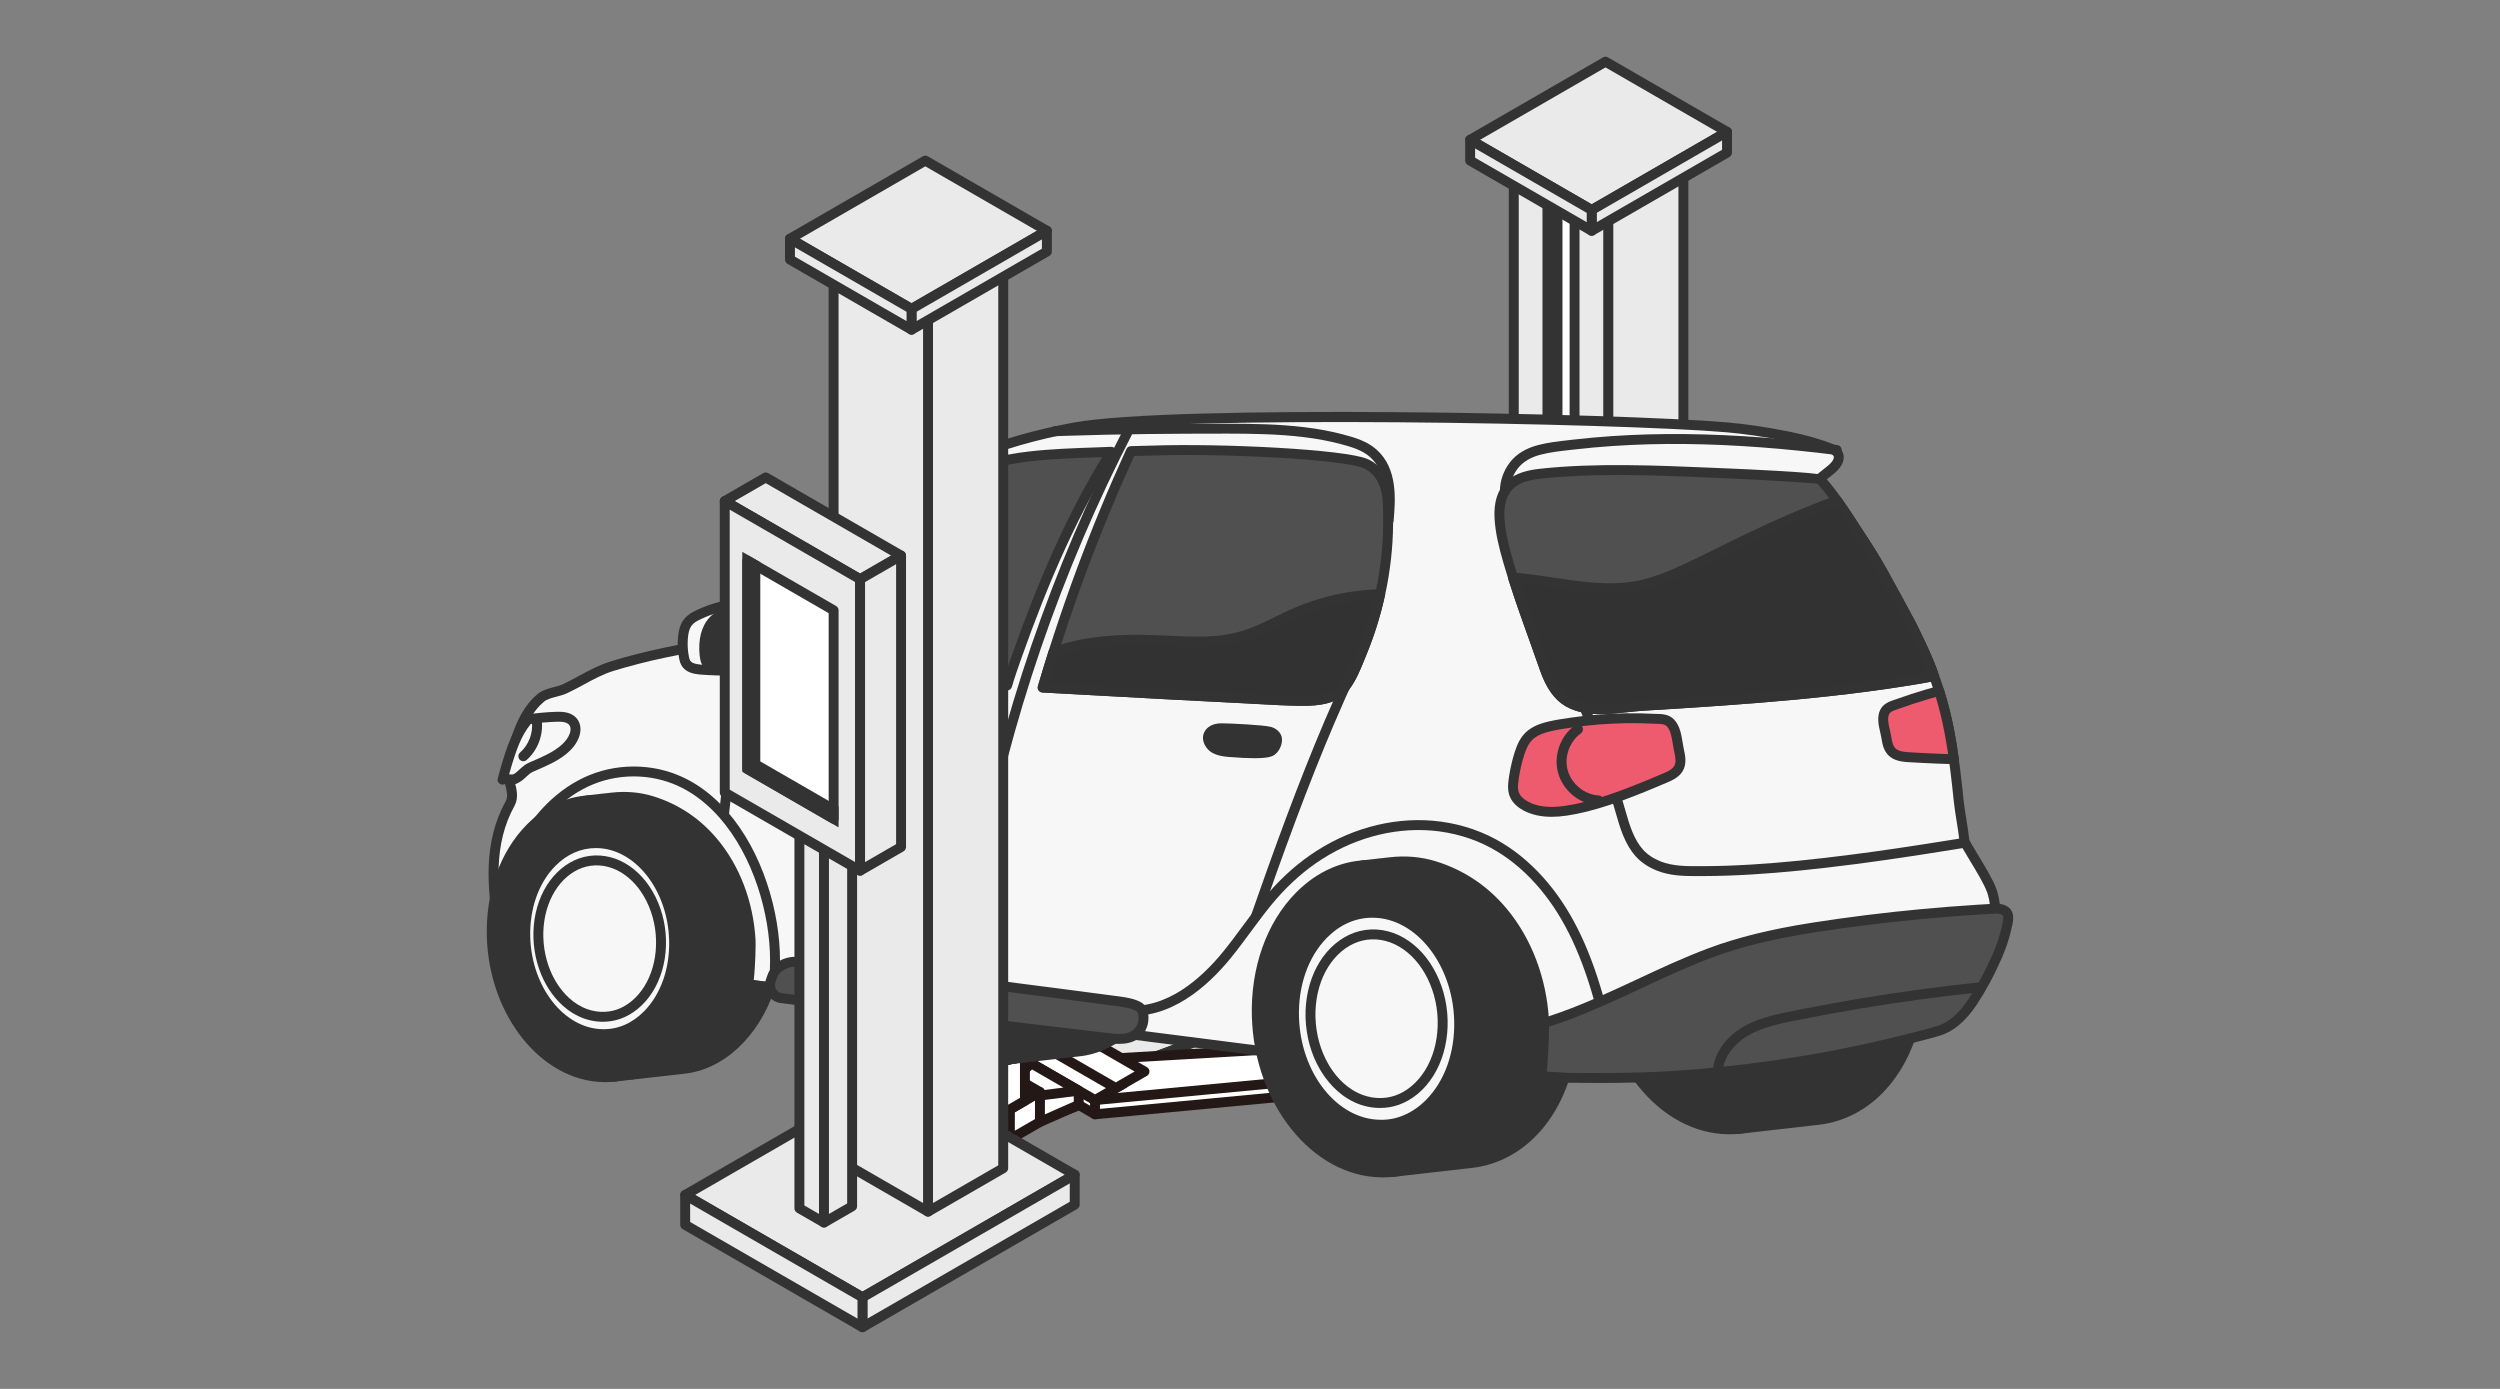 <?xml version="1.0" encoding="UTF-8"?><svg id="uuid-3f30c2fc-fc92-4957-8b72-e616a979a327" xmlns="http://www.w3.org/2000/svg" viewBox="0 0 252 140"><rect x="0" y="0" width="252" height="140" fill="#808080" stroke="none"/><polygon points="196.904 77.018 191.607 73.959 95.295 109.264 100.592 112.322 196.904 77.018" fill="#eaeaea" stroke-width="0"/><path d="M100.592,112.822c-.087,0-.173-.022-.25-.067l-5.297-3.059c-.168-.097-.265-.282-.248-.476s.144-.359.326-.427l96.312-35.304c.141-.051.294-.037.422.037l5.297,3.058c.168.097.265.282.248.476s-.144.359-.326.427l-96.312,35.305c-.056.021-.114.03-.172.03ZM96.471,109.365l4.169,2.407,95.088-34.856-4.169-2.406-95.088,34.855Z" fill="#333" stroke-width="0"/><polygon points="196.904 77.018 100.592 112.322 100.592 114.417 196.904 79.113 196.904 77.018" fill="#eaeaea" stroke-width="0"/><path d="M100.592,114.917c-.101,0-.201-.03-.286-.09-.134-.094-.214-.247-.214-.41v-2.095c0-.21.131-.397.328-.47l96.312-35.305c.154-.056.324-.033.458.06.134.094.214.247.214.41v2.096c0,.21-.131.397-.328.47l-96.312,35.304c-.056.021-.114.03-.172.03ZM101.092,112.672v1.029l95.312-34.938v-1.03l-95.312,34.938Z" fill="#333" stroke-width="0"/><polygon points="109.293 108.356 102.328 107.675 112.579 88.007 112.579 89.44 109.293 108.356" fill="#fff" stroke-width="0"/><path d="M109.293,108.855c-.016,0-.032-.001-.049-.002l-6.965-.681c-.165-.017-.312-.114-.391-.26-.079-.146-.081-.322-.004-.47l10.251-19.668c.107-.204.337-.31.562-.254.224.055.381.255.381.485v1.434l-3.294,19.001c-.042.241-.251.414-.492.414ZM103.114,107.249l5.766.563,3.029-17.439-8.795,16.876Z" fill="#231815" stroke-width="0"/><polygon points="109.199 108.301 110.378 112.323 142.801 109.268 142.801 107.835 109.199 108.301" fill="#fff" stroke-width="0"/><path d="M110.378,112.823c-.22,0-.417-.145-.479-.359l-1.179-4.021c-.044-.15-.016-.312.077-.438s.239-.201.396-.203l33.602-.467c.162.019.264.051.358.144.095.095.148.223.148.356v1.434c0,.258-.196.474-.453.498l-32.423,3.055c-.016.001-.031.002-.047.002ZM109.864,108.793l.878,2.994,31.559-2.974v-.472l-32.437.451Z" fill="#231815" stroke-width="0"/><polygon points="110.378 110.889 102.328 106.241 102.328 107.675 110.378 112.323 110.378 110.889" fill="#fff" stroke-width="0"/><path d="M110.378,112.823c-.086,0-.173-.022-.25-.067l-8.05-4.648c-.154-.089-.25-.254-.25-.433v-1.434c0-.179.096-.344.25-.433.154-.09.346-.09.5,0l8.05,4.647c.154.089.25.254.25.433v1.435c0,.179-.096.344-.25.433-.077.045-.164.067-.25.067ZM102.828,107.386l7.05,4.071v-.279l-7.05-4.07v.278Z" fill="#231815" stroke-width="0"/><polygon points="108.732 111.372 108.732 109.939 102.093 108.849 102.093 111.512 104.828 113.091 108.732 111.372" fill="#fff" stroke-width="0"/><path d="M104.827,113.592c-.087,0-.173-.022-.25-.067l-2.734-1.579c-.154-.089-.25-.254-.25-.433v-2.663c0-.146.064-.286.177-.381s.259-.135.404-.112l6.64,1.089c.241.039.419.248.419.493v1.434c0,.198-.117.378-.299.458l-3.905,1.72c-.064.028-.133.042-.201.042ZM102.593,111.223l2.265,1.309,3.375-1.486v-.683l-5.64-.925v1.785ZM108.733,111.372h.01-.01Z" fill="#231815" stroke-width="0"/><polygon points="109.293 106.922 102.328 106.241 107.618 87.522 112.579 88.007 109.293 106.922" fill="#fff" stroke-width="0"/><path d="M109.293,107.422c-.016,0-.032-.001-.049-.002l-6.965-.681c-.147-.015-.28-.094-.364-.216-.083-.123-.108-.275-.068-.418l5.29-18.719c.065-.231.283-.374.53-.362l4.961.484c.139.014.265.085.349.195.085.11.119.251.095.389l-3.286,18.915c-.042.241-.251.414-.492.414ZM102.972,105.802l5.908.577,3.114-17.927-4.009-.392-5.014,17.741Z" fill="#231815" stroke-width="0"/><polygon points="109.199 106.868 110.378 110.889 142.801 107.835 141.961 104.97 109.199 106.868" fill="#fff" stroke-width="0"/><path d="M110.378,111.389c-.22,0-.417-.145-.479-.359l-1.179-4.021c-.043-.146-.017-.304.07-.429.088-.125.229-.202.38-.211l32.762-1.897c.229-.034.443.135.509.358l.84,2.864c.042.144.019.298-.065.421-.084.124-.219.203-.367.218l-32.423,3.054c-.016.001-.031.002-.047.002ZM109.856,107.331l.886,3.021,31.409-2.959-.558-1.9-31.737,1.838Z" fill="#231815" stroke-width="0"/><polygon points="113.271 109.219 105.221 104.571 102.328 106.241 110.378 110.889 113.271 109.219" fill="#fff" stroke-width="0"/><path d="M110.378,111.389c-.086,0-.173-.022-.25-.067l-8.05-4.647c-.154-.089-.25-.254-.25-.433s.096-.344.25-.433l2.893-1.67c.154-.09.346-.09.5,0l8.05,4.647c.154.089.25.254.25.433s-.096.344-.25.433l-2.893,1.67c-.077.045-.164.067-.25.067ZM103.328,106.241l7.05,4.07,1.893-1.093-7.05-4.07-1.893,1.093Z" fill="#231815" stroke-width="0"/><polygon points="115.366 108.009 107.316 103.361 104.423 105.032 112.473 109.679 115.366 108.009" fill="#fff" stroke-width="0"/><path d="M112.473,110.18c-.086,0-.173-.022-.25-.067l-8.049-4.647c-.154-.089-.25-.254-.25-.433s.096-.344.25-.433l2.893-1.671c.154-.09.346-.09.5,0l8.05,4.647c.154.089.25.254.25.433s-.096.344-.25.433l-2.894,1.671c-.077.045-.164.067-.25.067ZM105.424,105.032l7.049,4.07,1.894-1.094-7.05-4.07-1.893,1.094Z" fill="#231815" stroke-width="0"/><polygon points="108.732 109.939 103.974 107.192 102.093 108.849 104.828 110.428 108.732 109.939" fill="#fff" stroke-width="0"/><path d="M104.827,110.929c-.088,0-.174-.022-.25-.067l-2.734-1.579c-.14-.08-.231-.223-.247-.383-.017-.16.046-.318.166-.425l1.881-1.658c.161-.144.394-.166.581-.058l4.759,2.747c.186.107.282.321.24.531-.043.211-.215.371-.428.397l-3.905.49c-.021.003-.042.004-.062.004ZM102.945,108.765l1.986,1.147,2.263-.284-3.159-1.824-1.09.961Z" fill="#231815" stroke-width="0"/><polygon points="101.796 111.829 99.061 110.25 102.093 108.5 104.828 110.079 101.796 111.829" fill="#fff" stroke-width="0"/><path d="M101.796,112.329c-.086,0-.173-.022-.25-.067l-2.735-1.579c-.154-.089-.25-.254-.25-.433s.096-.344.25-.433l3.032-1.75c.154-.09.346-.09.5,0l2.734,1.579c.154.089.25.254.25.433s-.096.344-.25.433l-3.031,1.75c-.077.045-.164.067-.25.067ZM100.061,110.25l1.735,1.002,2.031-1.173-1.734-1.002-2.032,1.173Z" fill="#231815" stroke-width="0"/><polygon points="104.828 113.091 101.796 114.842 101.796 111.829 104.828 110.079 104.828 113.091" fill="#fff" stroke-width="0"/><path d="M101.796,115.342c-.086,0-.173-.022-.25-.067-.154-.089-.25-.254-.25-.433v-3.013c0-.179.096-.344.25-.433l3.031-1.75c.154-.09.346-.09.5,0,.154.089.25.254.25.433v3.013c0,.179-.096.344-.25.433l-3.031,1.75c-.077.045-.164.067-.25.067ZM102.296,112.118v1.857l2.031-1.173v-1.857l-2.031,1.173ZM104.827,113.092h.01-.01Z" fill="#231815" stroke-width="0"/><polygon points="98.764 113.579 103.312 110.954 103.312 106.471 98.764 107.428 98.764 113.579" fill="#fff" stroke-width="0"/><path d="M98.764,114.079c-.086,0-.173-.022-.25-.067-.154-.089-.25-.254-.25-.433v-6.15c0-.236.166-.44.396-.489l4.548-.958c.149-.029.303.007.419.101.116.096.185.238.185.389v4.483c0,.179-.096.344-.25.433l-4.548,2.625c-.077.045-.164.067-.25.067ZM99.264,107.834v4.879l3.548-2.048v-3.578l-3.548.747Z" fill="#231815" stroke-width="0"/><polygon points="103.312 106.471 100.577 104.892 96.029 105.849 98.764 107.428 103.312 106.471" fill="#fff" stroke-width="0"/><path d="M98.764,107.929c-.087,0-.174-.022-.25-.067l-2.734-1.579c-.18-.104-.276-.307-.244-.512.033-.204.188-.367.391-.41l4.548-.958c.122-.023.248-.006.354.057l2.734,1.579c.18.104.276.307.244.512-.033.204-.188.367-.391.41l-4.548.958c-.034.007-.069.011-.104.011ZM97.41,106.069l1.438.831,3.083-.649-1.438-.831-3.083.649Z" fill="#231815" stroke-width="0"/><polygon points="176.894 90.996 159.024 80.68 145.382 88.556 163.251 98.873 176.894 90.996" fill="#eaeaea" stroke-width="0"/><path d="M163.251,99.373c-.086,0-.173-.022-.25-.067l-17.869-10.316c-.154-.089-.25-.254-.25-.433s.096-.344.25-.433l13.643-7.877c.154-.09.346-.09.5,0l17.869,10.316c.154.089.25.254.25.433s-.096.344-.25.433l-13.643,7.877c-.077.045-.164.067-.25.067ZM146.382,88.556l16.869,9.739,12.643-7.3-16.869-9.739-12.643,7.3Z" fill="#333" stroke-width="0"/><polygon points="176.894 90.996 163.251 98.873 163.251 101.886 176.894 94.009 176.894 90.996" fill="#eaeaea" stroke-width="0"/><path d="M163.251,102.386c-.086,0-.173-.022-.25-.067-.154-.089-.25-.254-.25-.433v-3.013c0-.179.096-.344.25-.433l13.643-7.877c.154-.09.346-.09.5,0,.154.089.25.254.25.433v3.014c0,.179-.096.344-.25.433l-13.643,7.876c-.077.045-.164.067-.25.067ZM163.751,99.162v1.857l12.643-7.299v-1.858l-12.643,7.3Z" fill="#333" stroke-width="0"/><polygon points="169.686 90.336 162.107 94.712 162.107 18.937 169.686 14.561 169.686 90.336" fill="#eaeaea" stroke-width="0"/><path d="M162.107,95.212c-.086,0-.173-.022-.25-.067-.154-.089-.25-.254-.25-.433V18.937c0-.179.096-.344.25-.433l7.579-4.376c.154-.09.346-.09.5,0,.154.089.25.254.25.433v75.774c0,.179-.096.344-.25.433l-7.579,4.376c-.077.045-.164.067-.25.067ZM162.607,19.226v74.619l6.579-3.799V15.428l-6.579,3.799ZM169.686,90.336h.01-.01Z" fill="#333" stroke-width="0"/><polygon points="162.107 94.712 152.589 89.217 152.589 13.442 162.107 18.937 162.107 94.712" fill="#eaeaea" stroke-width="0"/><path d="M162.107,95.212c-.086,0-.173-.022-.25-.067l-9.518-5.495c-.154-.089-.25-.254-.25-.433V13.442c0-.179.096-.344.25-.433.154-.09.346-.09.5,0l9.518,5.495c.154.089.25.254.25.433v75.774c0,.179-.096.344-.25.433-.077.045-.164.067-.25.067ZM153.089,88.928l8.518,4.918V19.226l-8.518-4.918v74.619Z" fill="#333" stroke-width="0"/><polygon points="158.716 92.754 155.981 91.175 155.981 15.4 158.716 16.979 158.716 92.754" fill="#fff" stroke-width="0"/><path d="M158.716,93.254c-.086,0-.173-.022-.25-.067l-2.735-1.579c-.154-.089-.25-.254-.25-.433V15.4c0-.179.096-.344.25-.433.154-.09.346-.09.5,0l2.735,1.579c.154.089.25.254.25.433v75.774c0,.179-.096.344-.25.433-.077.045-.164.067-.25.067ZM156.481,90.886l1.735,1.002V17.268l-1.735-1.002v74.619Z" fill="#333" stroke-width="0"/><polygon points="157.497 90.3 157.497 16.276 155.981 15.4 155.981 91.175 158.716 92.754 158.716 91.003 157.497 90.3" fill="#333" stroke-width="0"/><polygon points="163.251 98.873 145.382 88.556 145.382 91.569 163.251 101.886 163.251 98.873" fill="#eaeaea" stroke-width="0"/><path d="M163.251,102.386c-.086,0-.173-.022-.25-.067l-17.869-10.316c-.154-.089-.25-.254-.25-.433v-3.013c0-.179.096-.344.25-.433.154-.09.346-.09.5,0l17.869,10.316c.154.089.25.254.25.433v3.013c0,.179-.096.344-.25.433-.077.045-.164.067-.25.067ZM145.882,91.28l16.869,9.739v-1.857l-16.869-9.739v1.857Z" fill="#333" stroke-width="0"/><polygon points="174.085 13.292 161.833 6.218 148.19 14.095 160.443 21.168 174.085 13.292" fill="#eaeaea" stroke-width="0"/><path d="M160.442,21.669c-.086,0-.173-.022-.25-.067l-12.252-7.074c-.154-.089-.25-.254-.25-.433s.096-.344.25-.433l13.643-7.877c.154-.09.346-.09.5,0l12.252,7.074c.154.089.25.254.25.433s-.096.344-.25.433l-13.643,7.877c-.077.045-.164.067-.25.067ZM149.191,14.095l11.252,6.497,12.643-7.3-11.252-6.497-12.643,7.3Z" fill="#333" stroke-width="0"/><polygon points="174.085 13.292 160.443 21.168 160.443 23.264 174.085 15.387 174.085 13.292" fill="#eaeaea" stroke-width="0"/><path d="M160.442,23.764c-.086,0-.173-.022-.25-.067-.154-.089-.25-.254-.25-.433v-2.095c0-.179.096-.344.25-.433l13.643-7.877c.154-.09.346-.09.5,0,.154.089.25.254.25.433v2.096c0,.179-.096.344-.25.433l-13.643,7.876c-.077.045-.164.067-.25.067ZM160.942,21.458v.939l12.643-7.299v-.94l-12.643,7.3Z" fill="#333" stroke-width="0"/><polygon points="160.443 21.168 148.19 14.095 148.19 16.19 160.443 23.264 160.443 21.168" fill="#eaeaea" stroke-width="0"/><path d="M160.442,23.764c-.086,0-.173-.022-.25-.067l-12.252-7.074c-.154-.089-.25-.254-.25-.433v-2.095c0-.179.096-.344.25-.433.154-.09.346-.09.5,0l12.252,7.074c.154.089.25.254.25.433v2.095c0,.179-.096.344-.25.433-.077.045-.164.067-.25.067ZM148.691,15.9l11.252,6.497v-.939l-11.252-6.497v.939Z" fill="#333" stroke-width="0"/><path d="M100.247,53.764c-.114,1.012.274,2.072,1.216,2.552,3.219,1.641,10.631-5.261,7.743-8.245-1.01-1.043-2.999-.918-4.21-.376-1.174.526-2.378,1.538-3.283,2.739-.78,1.034-1.339,2.208-1.465,3.33Z" fill="#dedede" stroke-width="0"/><path d="M117.423,97.784c-1.462,4.446-4.801,7.847-8.785,8.211l0.0.001-6.956.79-.33-3.43c-2.852-2.577-4.786-6.766-4.924-11.471-.112-3.837.992-7.292,2.871-9.784l-.307-3.171,2.502-.285c1.359-.155,2.74-.05,4.045.358,2.38.744,4.483,2.11,6.181,4.144,2.303,2.756,3.537,6.292,3.745,9.856.031.526-.029,3.112-.244,4.478l2.201.302Z" fill="#333" stroke-width="0"/><path d="M101.683,107.286c-.114,0-.226-.039-.314-.111-.104-.085-.17-.207-.184-.341l-.312-3.238c-2.965-2.763-4.81-7.118-4.944-11.695-.108-3.75.904-7.271,2.854-9.942l-.288-2.979c-.026-.271.17-.514.441-.545l2.502-.285c1.479-.166,2.91-.04,4.251.378,2.537.794,4.695,2.241,6.416,4.302,2.266,2.71,3.637,6.313,3.86,10.146.028.488-.014,2.614-.182,4.08l1.708.234c.146.02.277.104.355.23.079.126.098.28.051.421-1.587,4.829-5.204,8.187-9.214,8.553l-6.944.79c-.019.002-.038.003-.057.003ZM99.537,79.372l.26,2.682c.012.124-.023.249-.099.349-1.892,2.509-2.875,5.871-2.771,9.469.129,4.384,1.908,8.539,4.759,11.114.093.084.15.199.163.323l.282,2.924,6.449-.732c3.468-.318,6.62-3.161,8.167-7.304l-1.595-.219c-.133-.018-.253-.089-.333-.197-.08-.107-.113-.243-.093-.375.21-1.337.269-3.868.239-4.373-.212-3.619-1.5-7.016-3.63-9.563-1.596-1.911-3.596-3.253-5.946-3.987-1.208-.378-2.5-.491-3.84-.339l-2.014.229Z" fill="#333" stroke-width="0"/><path d="M89.378,92.685c.226,7.712,5.28,14.044,11.287,14.144,6.007.1,10.693-6.07,10.467-13.782-.226-7.712-5.28-14.044-11.287-14.144-6.007-.1-10.693,6.07-10.467,13.782Z" fill="#333" stroke-width="0"/><path d="M100.812,107.331c-.052,0-.104,0-.154-.001-6.262-.104-11.545-6.668-11.779-14.63h0c-.131-4.474,1.335-8.601,4.021-11.32,1.926-1.95,4.273-2.978,6.799-2.978.052,0,.104,0,.156.001,6.261.104,11.544,6.667,11.777,14.63.131,4.473-1.334,8.599-4.02,11.318-1.927,1.951-4.275,2.979-6.801,2.979ZM89.878,92.671c.218,7.436,5.062,13.563,10.796,13.659,2.268.034,4.457-.888,6.227-2.681,2.495-2.527,3.855-6.386,3.731-10.587-.218-7.437-5.06-13.564-10.794-13.659-.047-.001-.093-.001-.139-.001-2.252,0-4.354.925-6.088,2.68-2.496,2.527-3.856,6.387-3.733,10.589h0Z" fill="#333" stroke-width="0"/><path d="M103.522,106.56c2.074-.691,3.803-2.128,5.065-3.891,1.425-1.991,2.259-4.379,2.571-6.796.338-2.622.097-5.327-.718-7.844-.737-2.274-1.95-4.423-3.644-6.123-1.507-1.512-3.422-2.658-5.541-3.032-.258-.045-.517-.079-.778-.103-.212-.019-.205.311.005.331,2.077.191,4.005,1.16,5.549,2.537,1.715,1.529,2.986,3.525,3.802,5.663.919,2.41,1.284,5.024,1.094,7.594-.179,2.422-.874,4.832-2.157,6.904-1.11,1.793-2.695,3.345-4.651,4.182-.226.097-.456.183-.689.261-.201.067-.11.385.093.318h0Z" fill="#505050" stroke-width="0"/><path d="M103.467,107.07c-.155,0-.305-.056-.425-.162-.18-.16-.261-.408-.212-.647.048-.232.214-.417.442-.492.218-.073.436-.155.648-.247,2.199-.94,3.619-2.687,4.424-3.985,1.182-1.907,1.901-4.216,2.083-6.677.186-2.518-.182-5.07-1.062-7.38-.833-2.18-2.102-4.07-3.668-5.468-1.578-1.405-3.398-2.239-5.263-2.411-.372-.035-.646-.369-.612-.745.034-.359.348-.611.699-.582.275.026.549.061.819.109,2.1.369,4.108,1.466,5.808,3.171,1.664,1.668,2.966,3.854,3.766,6.321.831,2.569,1.087,5.356.738,8.062-.34,2.64-1.26,5.068-2.66,7.023-1.417,1.979-3.254,3.389-5.313,4.075-.07.023-.143.035-.213.035ZM103.59,106.717c-.001,0-.002,0-.002.001,0-.001.001-.001.002-.001Z" fill="#333" stroke-width="0"/><path d="M92.756,92.741c.156,5.317,3.64,9.684,7.782,9.753,4.142.069,7.373-4.186,7.217-9.503-.156-5.317-3.64-9.684-7.782-9.753-4.142-.069-7.373,4.186-7.217,9.503Z" fill="#f7f7f7" stroke-width="0"/><path d="M100.641,102.995c-.037,0-.074,0-.111-.001-4.398-.073-8.109-4.667-8.273-10.238-.092-3.126.935-6.012,2.816-7.918,1.387-1.403,3.109-2.153,4.909-2.099,4.397.072,8.109,4.665,8.273,10.237.092,3.127-.935,6.013-2.817,7.919-1.357,1.375-3.015,2.1-4.797,2.1ZM99.872,83.738c-1.511,0-2.922.622-4.088,1.803-1.69,1.712-2.612,4.331-2.528,7.186h0c.148,5.045,3.419,9.203,7.291,9.268,1.538.039,2.99-.598,4.18-1.802,1.69-1.712,2.612-4.332,2.528-7.187-.148-5.046-3.419-9.203-7.29-9.267-.031-.001-.062-.001-.093-.001Z" fill="#333" stroke-width="0"/><path d="M192.662,104.294c-1.622,4.933-5.226,8.21-9.647,8.615l0.0.002-7.718.876-.367-3.806c-3.164-2.859-5.31-7.508-5.463-12.727-.124-4.258,1.101-8.091,3.185-10.856l-.34-3.518,2.776-.316c1.508-.172,3.04-.055,4.489.398,2.64.825,4.974,2.341,6.858,4.598,2.556,3.058,3.924,6.982,4.155,10.936.034.584-.05,4.132-.289,5.648l2.359.153Z" fill="#333" stroke-width="0"/><path d="M175.297,114.287c-.114,0-.226-.039-.314-.111-.104-.085-.17-.207-.184-.341l-.348-3.615c-3.288-3.056-5.334-7.88-5.483-12.952-.122-4.154,1.002-8.057,3.168-11.014l-.321-3.327c-.025-.271.17-.514.441-.545l2.776-.316c1.634-.186,3.215-.045,4.694.418,2.804.876,5.189,2.476,7.093,4.755,2.506,2.998,4.022,6.984,4.271,11.227.034.586-.034,3.503-.223,5.212l1.827.118c.154.01.296.091.382.219.087.129.109.289.061.437-1.705,5.188-5.473,8.536-10.076,8.957l-7.707.877c-.019.002-.038.003-.057.003ZM172.858,83.32l.293,3.029c.012.124-.023.249-.099.349-2.106,2.794-3.202,6.537-3.084,10.54.144,4.879,2.124,9.504,5.298,12.371.093.084.15.199.163.323l.317,3.3,7.212-.819c4.024-.368,7.353-3.217,9.014-7.663l-1.701-.109c-.141-.009-.271-.077-.358-.187s-.125-.251-.104-.391c.238-1.516.313-5.022.283-5.54-.236-4.029-1.671-7.81-4.04-10.645-1.778-2.129-4.007-3.623-6.624-4.44-1.346-.421-2.785-.549-4.282-.379l-2.288.261Z" fill="#333" stroke-width="0"/><path d="M161.645,98.14c.251,8.557,5.858,15.583,12.523,15.694,6.665.111,11.865-6.735,11.614-15.292-.251-8.557-5.858-15.583-12.523-15.694-6.665-.111-11.865,6.735-11.614,15.292Z" fill="#333" stroke-width="0"/><path d="M174.331,114.336c-.057,0-.113,0-.17-.001-6.919-.115-12.757-7.374-13.016-16.18-.145-4.949,1.476-9.512,4.445-12.52,2.171-2.199,4.808-3.333,7.677-3.287,6.918.114,12.756,7.373,13.015,16.18.146,4.947-1.474,9.51-4.443,12.518-2.127,2.155-4.72,3.29-7.508,3.29ZM173.097,83.348c-2.514,0-4.86,1.031-6.794,2.99-2.779,2.814-4.295,7.111-4.157,11.788.242,8.279,5.641,15.103,12.032,15.209,2.562.064,4.976-.991,6.949-2.991,2.778-2.814,4.293-7.11,4.155-11.786-.242-8.28-5.641-15.104-12.031-15.209-.052-.001-.104-.001-.154-.001Z" fill="#333" stroke-width="0"/><path d="M177.333,113.518c2.296-.765,4.212-2.356,5.609-4.309,1.585-2.214,2.51-4.87,2.853-7.56.371-2.91.099-5.912-.811-8.703-.819-2.513-2.164-4.887-4.039-6.764-1.669-1.67-3.787-2.935-6.13-3.349-.284-.05-.57-.087-.856-.113-.212-.019-.205.311.005.331,2.311.213,4.456,1.291,6.174,2.823,1.901,1.696,3.31,3.908,4.215,6.279,1.017,2.662,1.424,5.551,1.222,8.392-.192,2.693-.958,5.374-2.378,7.682-1.236,2.008-3.006,3.748-5.193,4.684-.251.107-.506.203-.765.29-.201.067-.11.385.093.318h0Z" fill="#505050" stroke-width="0"/><path d="M177.278,114.028c-.155,0-.305-.056-.425-.162-.18-.16-.261-.408-.212-.647.048-.232.214-.417.442-.492.243-.082.486-.173.724-.274,2.474-1.059,4.065-3.024,4.965-4.486,1.312-2.133,2.109-4.71,2.305-7.455.199-2.794-.213-5.622-1.189-8.179-.926-2.424-2.337-4.528-4.081-6.085-1.765-1.573-3.801-2.506-5.888-2.698-.241-.021-.447-.166-.55-.388-.104-.223-.083-.481.055-.676.132-.187.351-.277.582-.263.301.027.6.066.896.119,2.314.407,4.526,1.613,6.397,3.487,1.836,1.838,3.275,4.246,4.161,6.962.926,2.842,1.213,5.927.831,8.922-.373,2.926-1.391,5.619-2.943,7.788-1.562,2.184-3.588,3.736-5.857,4.492-.07.023-.143.035-.213.035ZM177.402,113.674c-.001.001-.002.001-.003.001.001,0,.002,0,.003-.001ZM174.009,82.553h.002-.002Z" fill="#333" stroke-width="0"/><path d="M200.78,89.803c-.511-1.475-2.566-4.416-2.763-5.049-.107-1.063-.469-2.956-.578-4.019-.23-2.249-.483-4.498-.892-6.722-.702-3.81-1.977-7.519-3.921-10.903-.453-.789-.909-1.576-1.369-2.361-.915-1.563-1.843-3.119-2.79-4.663-.951-1.551-1.922-3.09-2.917-4.612-.704-1.077-1.422-2.146-2.152-3.206.222-.177.444-.354.666-.53.347-.276.718-.537.988-.894.225-.297.395-.685.236-1.052-.168-.39-.591-.526-.959-.662-.465-.172-.936-.328-1.411-.47-.943-.282-1.901-.51-2.866-.702-1.976-.393-3.975-.705-5.981-.879-11.172-.972-56.136-1.771-65.769.011-3.639.673-7.199,1.631-10.612,3.076-3.2,1.355-6.248,3.054-9.124,5.002-2.947,1.996-5.715,4.252-8.325,6.669-2.324,2.152-4.525,4.434-6.639,6.792-2.194.327-4.382.691-6.553,1.151-1.8.381-3.587.827-5.346,1.369-1.725.532-3.123,1.514-4.76,2.278-.752.351-1.797.389-2.436.922-.637.531-1.146,1.194-1.548,1.916-.394.71-.69,1.471-.947,2.24-.291.869-.544,1.751-.773,2.639-.321,1.247.81,2.714.18,3.852-2.237,4.044-1.788,8.485-1.141,12.654.059.381.148.759.326,1.104.184.356.475.635.823.829.144.08.294.147.447.206.018.019.041.034.071.043.649.189,1.299.376,1.956.537.46.113,84.948,11.264,90.861,11.686,15.112,1.079,29.851-.059,44.681-3.034,1.464-.294,2.946-.541,4.367-1.008,1.267-.416,2.482-1.018,3.458-1.941.72-.682,1.316-1.535,1.62-2.484.857-1.405,1.337-3.029,1.756-4.609.446-1.685.721-3.485.136-5.173Z" fill="#f7f7f7" stroke-width="0"/><path d="M156.029,108.956c-3.773,0-7.536-.136-11.303-.404-6.397-.457-90.644-11.625-90.944-11.699-.664-.162-1.321-.352-1.977-.542-.042-.013-.099-.04-.152-.073-.161-.062-.319-.136-.47-.22-.45-.251-.805-.609-1.024-1.037-.228-.438-.32-.901-.376-1.255-.662-4.271-1.115-8.792,1.198-12.974.248-.449.102-1.031-.067-1.705-.166-.659-.337-1.34-.16-2.029.249-.969.506-1.844.783-2.674.316-.946.63-1.685.984-2.324.459-.826,1.02-1.519,1.665-2.057.474-.396,1.071-.553,1.649-.704.33-.087.642-.168.896-.287.573-.268,1.116-.563,1.655-.855.988-.536,2.009-1.09,3.167-1.447,1.673-.516,3.436-.968,5.39-1.381,1.863-.394,3.902-.753,6.405-1.129,2.249-2.503,4.394-4.692,6.551-6.691,2.767-2.562,5.588-4.822,8.385-6.716,3.005-2.035,6.103-3.733,9.208-5.049,3.177-1.345,6.683-2.361,10.717-3.106,9.906-1.833,55.006-.966,65.903-.018,1.889.164,3.862.455,6.036.888,1.053.209,2.005.442,2.912.713.484.146.965.306,1.44.481.457.167,1,.366,1.245.933.205.477.1,1.027-.297,1.552-.266.352-.593.606-.908.852l-.469.372c.642.937,1.273,1.881,1.896,2.831.949,1.454,1.934,3.01,2.924,4.624.949,1.547,1.879,3.105,2.796,4.672.46.787.916,1.576,1.37,2.365,1.896,3.302,3.235,7.023,3.979,11.062.43,2.333.688,4.713.897,6.762.054.52.169,1.24.283,1.964.116.728.231,1.457.289,1.995.098.243.514.929.884,1.538.687,1.131,1.542,2.538,1.86,3.457h0c.663,1.915.281,3.926-.125,5.465-.397,1.497-.895,3.215-1.782,4.691-.315.951-.914,1.861-1.733,2.638-.932.882-2.124,1.554-3.645,2.053-1.204.396-2.453.639-3.661.873l-.764.15c-11.489,2.306-22.545,3.447-33.513,3.447ZM52.147,95.368c.621.181,1.244.359,1.873.514.465.082,84.36,11.214,90.777,11.672,14.626,1.047,29.196.056,44.548-3.025l.771-.151c1.178-.229,2.396-.466,3.539-.841,1.378-.453,2.447-1.052,3.27-1.83.714-.676,1.228-1.462,1.487-2.273.013-.038.029-.074.05-.107.837-1.374,1.298-2.965,1.699-4.478.37-1.401.722-3.222.146-4.881h0c-.283-.819-1.107-2.176-1.77-3.267-.574-.944-.903-1.494-.998-1.798-.01-.031-.017-.064-.02-.098-.054-.528-.171-1.265-.288-1.999-.118-.743-.235-1.485-.29-2.02-.207-2.029-.464-4.386-.887-6.682-.724-3.927-2.022-7.542-3.863-10.745-.452-.787-.908-1.574-1.366-2.358-.913-1.56-1.839-3.112-2.784-4.653-.986-1.606-1.965-3.154-2.91-4.601-.701-1.073-1.417-2.139-2.146-3.194-.148-.216-.105-.511.1-.674l.843-.67c.276-.216.538-.42.726-.667.099-.13.252-.375.176-.552-.069-.16-.287-.25-.61-.368-.519-.191-.979-.345-1.444-.484-.876-.262-1.799-.487-2.82-.69-2.137-.426-4.076-.711-5.927-.872-10.576-.92-56.039-1.771-65.636.004-3.962.733-7.399,1.729-10.508,3.045-3.047,1.29-6.087,2.957-9.038,4.956-2.755,1.865-5.536,4.093-8.266,6.622-2.174,2.013-4.334,4.223-6.606,6.759-.077.087-.183.144-.298.16-2.564.383-4.638.746-6.524,1.146-1.924.407-3.658.852-5.302,1.357-1.063.328-1.996.835-2.984,1.371-.557.302-1.118.606-1.71.883-.337.157-.707.254-1.064.348-.495.13-.961.253-1.264.505-.551.46-1.032,1.057-1.431,1.775-.325.584-.614,1.269-.91,2.155-.271.808-.521,1.66-.764,2.605-.114.442.02.974.161,1.536.193.769.412,1.64-.027,2.434-2.16,3.905-1.721,8.235-1.085,12.336.043.277.114.638.276.949.13.254.345.469.622.623.123.068.252.125.383.176.033.013.064.028.094.048Z" fill="#333" stroke-width="0"/><path d="M139.981,52.972c-.015,0-.029-.001-.044-.002-.275-.023-.479-.266-.455-.541.207-2.405.272-4.877-1.378-6.354-.781-.699-1.862-1.024-2.994-1.322-1.159-.305-2.377-.532-3.723-.696-2.568-.312-5.193-.343-7.661-.348-2.723.003-5.453.008-8.18.042-2.903.036-5.584.096-8.196.182l-.999.034c-.274-.008-.508-.208-.518-.482-.01-.276.206-.508.482-.518l1.001-.034c2.619-.086,5.308-.146,8.218-.182,2.73-.034,5.464-.042,8.193-.042,2.498.005,5.157.036,7.78.355,1.391.169,2.652.405,3.855.722,1.256.33,2.461.696,3.408,1.545,2.159,1.933,1.887,5.094,1.706,7.185-.022.261-.241.457-.497.457Z" fill="#333" stroke-width="0"/><path d="M139.718,49.427c-.277-1.216-.999-2.254-2.111-2.714-2.23-.92-14.526-1.536-21.558-1.293-.683.024-1.368.036-2.051.051-.451.985-.893,1.975-1.325,2.969-.895,2.053-1.75,4.123-2.565,6.209-.817,2.089-1.595,4.193-2.332,6.312-.738,2.118-1.435,4.251-2.093,6.396-.199.648-.394,1.298-.584,1.948,9.413.533,18.156.984,19.84,1.065,2.065.099,4.138.255,6.205.278,1.468.017,3.391-.115,4.387-1.364.793-.997,1.265-2.315,1.746-3.483,1.788-4.336,2.729-9.103,2.643-13.836-.015-.84-.015-1.714-.202-2.537Z" fill="#505050" stroke-width="0"/><path d="M131.366,71.148c-.076,0-.151,0-.227-.001-1.467-.017-2.954-.101-4.393-.181-.61-.034-1.221-.068-1.831-.099-1.474-.07-10.184-.518-19.844-1.064-.152-.009-.292-.086-.38-.21-.088-.125-.114-.282-.072-.429.19-.653.386-1.306.586-1.956.664-2.163,1.37-4.321,2.1-6.413.734-2.111,1.521-4.241,2.338-6.329.807-2.063,1.672-4.159,2.572-6.226.434-.996.876-1.989,1.328-2.978.08-.174.252-.287.443-.292l.515-.011c.511-.012,1.021-.022,1.53-.04,7.163-.247,19.455.377,21.766,1.331,1.199.495,2.077,1.611,2.408,3.063h0c.184.806.197,1.631.211,2.43l.004.209c.086,4.722-.841,9.575-2.681,14.036l-.189.467c-.439,1.089-.894,2.215-1.627,3.138-1.073,1.347-2.965,1.554-4.558,1.554ZM105.758,68.841c9.402.531,17.766.96,19.207,1.029.612.029,1.225.063,1.838.098,1.428.08,2.904.163,4.349.18,1.285.009,3.126-.093,3.99-1.176.643-.809,1.069-1.866,1.482-2.89l.192-.473c1.787-4.336,2.688-9.051,2.604-13.637l-.004-.211c-.013-.747-.025-1.52-.186-2.224-.259-1.132-.92-1.992-1.814-2.362-2.152-.889-14.376-1.505-21.35-1.255-.515.018-1.029.028-1.544.039l-.2.005c-.404.889-.802,1.78-1.191,2.675-.895,2.056-1.755,4.139-2.557,6.191-.812,2.076-1.595,4.193-2.325,6.294-.726,2.08-1.428,4.226-2.089,6.378-.137.445-.271.892-.403,1.338Z" fill="#333" stroke-width="0"/><path d="M139.086,59.895c-2.85.07-5.688.681-8.314,1.795-1.285.544-2.507,1.222-3.785,1.78-1.304.569-2.649.95-4.067,1.097-2.694.279-5.411-.082-8.111-.083-2.384-.001-4.794.171-7.105.789-.515.139-1.025.301-1.523.489-.168.53-.334,1.063-.497,1.595-.199.648-.394,1.298-.584,1.948,9.413.533,18.156.984,19.84,1.065,2.065.099,4.138.255,6.205.278,1.468.017,3.391-.115,4.387-1.364.793-.997,1.265-2.315,1.746-3.483.783-1.898,1.403-3.88,1.846-5.905l-.038.001Z" fill="#323232" stroke-width="0"/><path d="M131.366,71.148c-.076,0-.151,0-.227-.001-1.467-.017-2.954-.101-4.393-.181-.61-.034-1.221-.068-1.831-.099-1.474-.07-10.184-.518-19.844-1.064-.152-.009-.292-.086-.38-.21-.088-.125-.114-.282-.072-.429.19-.653.386-1.306.586-1.956.163-.533.329-1.067.498-1.6.046-.146.157-.263.301-.316.501-.188,1.028-.357,1.569-.503,2.057-.551,4.35-.807,7.216-.807.99.038,1.994.049,2.965.095,1.684.08,3.428.164,5.114-.009,1.316-.136,2.598-.482,3.918-1.058.598-.261,1.183-.548,1.768-.835.668-.328,1.337-.656,2.022-.947,2.659-1.128,5.597-1.763,8.496-1.834l.038-.001c.153-.013.301.063.398.182s.136.275.103.425c-.448,2.048-1.078,4.062-1.872,5.989l-.189.467c-.439,1.089-.894,2.215-1.627,3.138-1.073,1.347-2.965,1.554-4.558,1.554ZM105.758,68.841c9.402.531,17.766.96,19.207,1.029.612.029,1.225.063,1.839.098,1.427.08,2.903.163,4.348.18,1.285.009,3.126-.093,3.99-1.176.643-.809,1.069-1.866,1.482-2.89l.191-.473c.69-1.675,1.253-3.418,1.676-5.19-2.576.136-5.165.73-7.523,1.731-.669.283-1.32.604-1.973.924-.598.294-1.196.587-1.808.854-1.417.618-2.796.989-4.215,1.136-1.763.185-3.543.098-5.266.014-.952-.046-1.938-.094-2.897-.094h-.02c-2.776,0-4.987.245-6.957.772-.428.115-.847.246-1.25.39-.142.451-.282.905-.421,1.357-.138.445-.272.892-.404,1.338Z" fill="#333" stroke-width="0"/><path d="M77.617,99.532c-1.462,4.446-4.801,7.847-8.785,8.211l0.0.001-6.956.79-.331-3.43c-2.852-2.577-4.785-6.766-4.924-11.471-.112-3.837.992-7.292,2.871-9.784l-.307-3.171,2.502-.285c1.359-.155,2.74-.05,4.045.358,2.38.744,4.483,2.11,6.181,4.144,2.303,2.756,3.537,6.292,3.745,9.856.031.526-.029,3.112-.244,4.478l2.201.302Z" fill="#333" stroke-width="0"/><path d="M61.876,109.035c-.114,0-.226-.039-.314-.111-.104-.085-.17-.207-.184-.341l-.312-3.24c-2.966-2.763-4.811-7.118-4.944-11.694-.109-3.749.903-7.271,2.854-9.942l-.289-2.979c-.026-.271.17-.514.441-.545l2.503-.285c1.481-.166,2.909-.041,4.251.378,2.535.793,4.693,2.24,6.416,4.301,2.265,2.711,3.636,6.314,3.859,10.146.029.484-.012,2.609-.181,4.08l1.708.234c.146.02.277.104.355.23.079.126.098.28.051.421-1.588,4.829-5.204,8.188-9.214,8.554l-6.945.79c-.019.002-.038.003-.057.003ZM59.731,81.121l.261,2.681c.012.124-.023.249-.099.349-1.892,2.51-2.876,5.872-2.771,9.469.128,4.383,1.907,8.538,4.759,11.114.093.084.15.199.163.323l.281,2.924,6.45-.732c3.468-.317,6.62-3.16,8.167-7.304l-1.595-.219c-.133-.018-.253-.089-.333-.197-.08-.107-.113-.243-.093-.376.207-1.317.267-3.885.238-4.371-.212-3.62-1.5-7.017-3.629-9.564-1.597-1.911-3.598-3.252-5.947-3.986-1.207-.378-2.497-.493-3.839-.339l-2.015.229Z" fill="#333" stroke-width="0"/><path d="M49.572,94.433c.226,7.712,5.28,14.044,11.287,14.144,6.007.1,10.693-6.07,10.467-13.782-.226-7.712-5.28-14.044-11.287-14.144-6.007-.1-10.693,6.07-10.467,13.782Z" fill="#333" stroke-width="0"/><path d="M61.006,109.079c-.052,0-.104,0-.154-.001-6.262-.104-11.545-6.668-11.779-14.63-.131-4.473,1.334-8.599,4.02-11.318,1.927-1.951,4.275-2.979,6.801-2.979.052,0,.104,0,.154.001,6.262.104,11.545,6.668,11.779,14.63.131,4.473-1.334,8.599-4.02,11.318-1.927,1.951-4.275,2.979-6.801,2.979ZM59.894,81.15c-2.253,0-4.355.925-6.09,2.682-2.495,2.527-3.855,6.386-3.731,10.587.218,7.436,5.062,13.563,10.796,13.659,2.26.047,4.457-.888,6.227-2.681,2.495-2.527,3.855-6.386,3.731-10.587-.218-7.436-5.062-13.563-10.796-13.659-.045-.001-.091-.001-.137-.001Z" fill="#333" stroke-width="0"/><path d="M63.716,108.308c2.074-.691,3.803-2.128,5.065-3.891,1.425-1.991,2.259-4.379,2.571-6.796.338-2.622.097-5.327-.718-7.844-.737-2.274-1.95-4.423-3.644-6.123-1.507-1.512-3.422-2.658-5.541-3.032-.258-.045-.517-.079-.778-.103-.212-.02-.205.311.005.331,2.077.191,4.005,1.16,5.549,2.537,1.715,1.529,2.986,3.525,3.802,5.663.919,2.409,1.284,5.024,1.094,7.594-.179,2.422-.874,4.832-2.157,6.904-1.11,1.793-2.695,3.345-4.651,4.182-.226.097-.456.183-.689.261-.201.067-.11.385.093.318h0Z" fill="#505050" stroke-width="0"/><path d="M63.661,108.818c-.155,0-.306-.056-.426-.162-.18-.16-.261-.408-.211-.647.048-.232.214-.417.442-.492.218-.073.436-.155.649-.247,2.197-.939,3.618-2.686,4.423-3.985,1.182-1.909,1.902-4.218,2.082-6.676.187-2.518-.181-5.068-1.062-7.38-.832-2.181-2.1-4.071-3.668-5.468-1.554-1.386-3.423-2.243-5.262-2.412-.372-.035-.646-.369-.612-.745.033-.36.343-.618.699-.582.274.026.548.061.819.109,2.101.371,4.108,1.468,5.808,3.172,1.665,1.669,2.967,3.855,3.765,6.32.832,2.568,1.088,5.356.739,8.062-.34,2.64-1.261,5.068-2.661,7.024-1.417,1.98-3.254,3.389-5.312,4.074h-.001c-.07.023-.142.035-.212.035ZM63.784,108.465c-.001,0-.002,0-.002.001,0-.001.001-.001.002-.001ZM63.716,108.308h.01-.01ZM63.561,107.833c-.001.001-.002.001-.002.001,0,0,.001,0,.002-.001Z" fill="#333" stroke-width="0"/><path d="M52.95,94.49c.156,5.317,3.64,9.684,7.782,9.753,4.142.069,7.373-4.186,7.217-9.503-.156-5.317-3.64-9.684-7.782-9.753s-7.373,4.186-7.217,9.503Z" fill="#f7f7f7" stroke-width="0"/><path d="M60.834,104.743c-.037,0-.074,0-.111-.001-4.397-.072-8.109-4.665-8.273-10.237-.092-3.127.935-6.013,2.816-7.919,1.387-1.403,3.098-2.157,4.91-2.099,4.397.072,8.109,4.665,8.273,10.237.091,3.127-.936,6.014-2.818,7.919-1.357,1.375-3.015,2.1-4.797,2.1ZM53.449,94.475c.148,5.046,3.419,9.203,7.29,9.267,1.578.031,2.991-.598,4.181-1.801,1.69-1.712,2.613-4.332,2.529-7.188-.148-5.046-3.419-9.203-7.29-9.267-.031-.001-.062-.001-.093-.001-1.512,0-2.923.622-4.089,1.803-1.69,1.712-2.612,4.332-2.528,7.187Z" fill="#333" stroke-width="0"/><path d="M60.772,102.996c-.833,0-1.678-.188-2.457-.56-1.62-.771-2.639-2.105-3.208-3.088-.82-1.414-1.282-3.079-1.338-4.815v-.002c-.012-.431.002-.857.04-1.27.159-1.695.715-3.235,1.605-4.455.911-1.246,2.142-2.108,3.465-2.429,1.386-.336,2.865-.101,4.161.656,1.252.731,2.301,1.896,3.032,3.368.748,1.507,1.112,3.218,1.056,4.949-.056,1.715-.521,3.314-1.343,4.628-.819,1.307-1.979,2.273-3.266,2.724-.558.195-1.149.293-1.748.293ZM54.769,94.502c.05,1.571.466,3.073,1.203,4.345.499.861,1.385,2.026,2.772,2.688,1.102.523,2.355.606,3.445.226,1.073-.376,2.049-1.196,2.748-2.312.729-1.163,1.141-2.591,1.19-4.13.052-1.566-.277-3.112-.952-4.471-.644-1.297-1.557-2.317-2.64-2.95-1.073-.626-2.289-.82-3.423-.547-1.093.264-2.12.99-2.893,2.046-.784,1.074-1.273,2.442-1.416,3.958-.034.371-.047.758-.036,1.147Z" fill="#333" stroke-width="0"/><path d="M96.649,101.867c-.016,0-.031-.001-.046-.002-.275-.025-.479-.269-.453-.543.044-.485.089-.97.139-1.453.386-3.866.94-7.81,1.648-11.719.704-3.887,1.575-7.823,2.59-11.7,1.002-3.831,2.164-7.684,3.454-11.449,1.283-3.745,2.721-7.488,4.272-11.126,1.55-3.631,3.256-7.248,5.069-10.749.127-.245.429-.339.675-.214.245.127.341.429.214.675-1.803,3.479-3.498,7.072-5.038,10.681-1.543,3.615-2.972,7.335-4.247,11.058-1.281,3.742-2.437,7.57-3.433,11.379-1.007,3.852-1.873,7.763-2.572,11.624-.704,3.884-1.255,7.8-1.639,11.642-.048.48-.093.961-.137,1.442-.023.26-.242.455-.497.455Z" fill="#333" stroke-width="0"/><path d="M161.544,102.608c-.224,0-.427-.15-.484-.376-.138-.537-.282-1.073-.435-1.606-1.432-5.015-3.271-8.665-5.785-11.486-1.382-1.55-2.918-2.786-4.565-3.675-1.788-.966-3.851-1.568-5.966-1.744-3.989-.324-8.138.839-11.674,3.296-1.612,1.12-3.128,2.541-4.505,4.222-.709.867-1.389,1.788-2.046,2.68-.646.875-1.314,1.78-2.017,2.644-2.368,2.907-6.162,6.271-10.77,5.785-.274-.029-.474-.275-.444-.55.029-.275.263-.474.55-.444,4.171.424,7.677-2.707,9.889-5.422.688-.845,1.348-1.74,1.987-2.606.664-.901,1.352-1.833,2.077-2.719,1.435-1.754,3.019-3.237,4.708-4.41,3.727-2.589,8.104-3.818,12.326-3.471,2.252.187,4.451.829,6.358,1.86,1.75.944,3.378,2.253,4.837,3.889,2.619,2.938,4.525,6.713,6,11.877.156.543.303,1.087.442,1.634.068.268-.093.54-.36.608-.042.011-.083.016-.124.016Z" fill="#333" stroke-width="0"/><path d="M201.849,91.687c-.363-.133-.765-.092-1.142-.072-.455.025-.91.052-1.364.08-1.867.117-3.733.263-5.595.437-3.68.345-7.351.795-11.002,1.369-3.502.55-6.964,1.29-10.293,2.528-3.089,1.149-6.051,2.604-9.041,3.983-2.62,1.208-5.28,2.365-8.048,3.189.024.31.042.619.047.93.017.996-.087,2.007-.177,2.999-.038.417-1.045.63-1.105,1.042.296.19.492.26.837.287.791.06,1.92.171,2.712.181,3.335.044,7.491.035,10.819-.177,3.329-.211,6.65-.55,9.953-1.014,3.29-.463,6.563-1.048,9.809-1.759,1.629-.357,3.252-.744,4.866-1.163.766-.199,1.538-.388,2.294-.622,1.474-.456,2.594-1.668,3.423-2.918.947-1.428,1.778-2.996,2.461-4.566.13-.3.254-.603.369-.909.277-.734.486-1.493.655-2.259.137-.62.275-1.29-.479-1.566Z" fill="#505050" stroke-width="0"/><path d="M160.736,109.161c-1.102,0-2.144-.009-3.066-.021-.625-.009-1.434-.075-2.146-.135l-.597-.048c-.42-.032-.699-.128-1.068-.364-.165-.105-.253-.298-.226-.491.062-.441.467-.681.791-.873.111-.066.297-.177.339-.231l-.005-.164c.082-.889.167-1.809.151-2.693-.005-.302-.022-.602-.046-.9-.018-.235.131-.45.356-.518,2.778-.827,5.478-2.009,7.981-3.163l1.761-.818c2.367-1.106,4.814-2.249,7.314-3.18,2.925-1.087,6.227-1.898,10.391-2.554,3.545-.557,7.258-1.019,11.033-1.372,1.848-.173,3.735-.32,5.61-.438.456-.029.912-.056,1.367-.081l.112-.007c.378-.021.806-.047,1.231.109,1.174.43.927,1.544.794,2.143-.191.867-.412,1.628-.675,2.327-.118.314-.245.625-.38.933-.729,1.676-1.57,3.238-2.502,4.643-1.094,1.651-2.336,2.7-3.692,3.119-.633.196-1.276.361-1.92.526l-.397.103c-1.61.418-3.254.811-4.884,1.167-3.221.706-6.533,1.3-9.846,1.766-3.293.464-6.654.806-9.99,1.019-2.414.153-5.26.198-7.793.198ZM155.129,107.971l.478.039c.696.058,1.486.123,2.077.131,3.023.039,7.35.042,10.782-.176,3.311-.211,6.646-.551,9.915-1.011,3.286-.463,6.574-1.052,9.771-1.752,1.617-.354,3.248-.744,4.847-1.159l.4-.103c.627-.16,1.255-.321,1.872-.513,1.131-.349,2.191-1.263,3.154-2.717.9-1.356,1.714-2.866,2.419-4.489.128-.293.249-.588.361-.886.245-.653.453-1.37.634-2.19.176-.793.104-.891-.162-.988,0,0-.001,0-.001-.001-.229-.084-.52-.064-.826-.049l-.116.007c-.452.025-.906.052-1.359.081-1.865.117-3.743.264-5.58.437-3.756.352-7.447.811-10.972,1.364-4.097.644-7.337,1.439-10.197,2.503-2.462.916-4.891,2.051-7.24,3.147l-1.766.821c-2.422,1.117-5.029,2.261-7.731,3.098.011.186.019.372.021.559.017.938-.071,1.887-.156,2.803l-.022.25c-.034.378-.317.612-.602.794Z" fill="#333" stroke-width="0"/><path d="M173.182,108.181c-.024,0-.048-.002-.072-.005-.273-.039-.463-.293-.424-.566.031-.214.076-.425.136-.632.432-1.481,1.614-2.816,3.246-3.663,1.555-.808,3.275-1.144,4.94-1.469l.505-.1c1.958-.39,3.949-.755,5.919-1.084,1.976-.33,3.974-.633,5.938-.9,1.955-.268,3.965-.51,5.973-.722.278-.036.521.17.55.444s-.17.521-.444.55c-1.998.211-3.998.452-5.943.718-1.955.267-3.942.568-5.909.896-1.959.328-3.94.69-5.888,1.078l-.509.101c-1.595.312-3.244.634-4.671,1.374-1.391.722-2.392,1.836-2.746,3.056-.048.162-.083.328-.106.495-.036.249-.25.429-.494.429Z" fill="#333" stroke-width="0"/><path d="M78.105,98.207h-.021c-.276-.013-.49-.246-.479-.521.013-.286.019-.572.019-.858-.001-1.198-.107-2.437-.315-3.683-.217-1.296-.539-2.586-.957-3.833-.436-1.298-.97-2.53-1.59-3.661-.658-1.201-1.403-2.28-2.215-3.207-.868-.989-1.814-1.818-2.812-2.462-1.24-.801-2.598-1.328-4.036-1.569-1.597-.268-3.261-.176-4.809.264-1.482.424-2.887,1.181-4.173,2.251-1.222,1.015-2.28,2.257-3.146,3.69-.829,1.372-1.499,2.945-1.992,4.677-.076.265-.351.419-.617.344-.266-.075-.42-.352-.344-.617.517-1.817,1.223-3.473,2.098-4.921.924-1.529,2.056-2.855,3.363-3.942,1.394-1.159,2.92-1.98,4.537-2.442,1.69-.481,3.504-.58,5.249-.289,1.573.264,3.058.841,4.412,1.716,1.076.693,2.093,1.583,3.022,2.643.859.982,1.646,2.121,2.34,3.386.648,1.184,1.207,2.47,1.66,3.823.436,1.297.771,2.639.996,3.987.218,1.299.328,2.593.329,3.847,0,.3-.006.602-.019.901-.012.269-.233.479-.5.479Z" fill="#333" stroke-width="0"/><path d="M115.15,101.921c-.073-.183-.185-.338-.348-.433-.586-.343-1.378-.462-2.042-.551-5.323-.717-24.174-3.147-28.468-3.615-1.362-.149-2.732-.319-4.103-.374-.602-.024-1.218.206-1.711.568-.452.332-.634.87-.812,1.41-.217.658.249,1.564,1.015,1.673,3.209.458,29.702,3.668,32.419,3.968,1.077.119,2.398.394,3.354-.284.423-.3.695-.78.781-1.287.052-.307.05-.737-.085-1.075Z" fill="#505050" stroke-width="0"/><path d="M112.807,105.223c-.474,0-.941-.058-1.367-.111l-.394-.047c-2.938-.324-29.309-3.523-32.435-3.97-.486-.069-.926-.369-1.206-.821-.29-.469-.37-1.03-.213-1.504.19-.575.406-1.227.99-1.656.619-.456,1.306-.688,2.027-.665,1.18.048,2.367.18,3.515.308l.621.068c4.303.47,23.207,2.906,28.481,3.617.774.104,1.584.238,2.228.614.247.146.439.38.56.679q0,.001.001.001c.222.557.143,1.169.113,1.344-.112.661-.471,1.248-.985,1.612-.585.415-1.266.531-1.937.531ZM80.103,97.446c-.438,0-.917.17-1.327.473-.328.241-.477.689-.634,1.165-.062.189-.019.45.114.663.123.2.305.33.496.357,3.123.445,29.469,3.642,32.403,3.966l.408.049c.943.118,1.92.24,2.602-.244.299-.212.51-.562.577-.962.039-.233.037-.572-.057-.807-.025-.064-.07-.149-.137-.188-.523-.306-1.325-.414-1.855-.486-5.271-.709-24.16-3.145-28.456-3.613l-.623-.069c-1.131-.125-2.3-.256-3.444-.301-.022-.001-.045-.002-.067-.002Z" fill="#333" stroke-width="0"/><path d="M157.707,108.641c-1.622,4.933-5.226,8.21-9.647,8.615l0.0.002-7.718.876-.367-3.806c-3.164-2.859-5.31-7.508-5.463-12.727-.124-4.258,1.101-8.091,3.185-10.856l-.34-3.518,2.776-.316c1.508-.172,3.04-.055,4.489.398,2.64.825,4.974,2.341,6.858,4.598,2.556,3.058,3.924,6.982,4.155,10.936.034.584-.05,4.132-.289,5.648l2.36.153Z" fill="#333" stroke-width="0"/><path d="M140.342,118.634c-.114,0-.226-.039-.314-.111-.104-.085-.17-.207-.184-.341l-.349-3.615c-3.288-3.056-5.334-7.881-5.483-12.952-.121-4.156,1.004-8.059,3.169-11.014l-.322-3.327c-.026-.271.17-.514.441-.545l2.777-.316c1.634-.185,3.212-.045,4.694.418,2.804.876,5.189,2.476,7.093,4.755,2.506,2.998,4.022,6.984,4.271,11.227.034.591-.035,3.511-.224,5.212l1.827.118c.154.01.296.091.382.219.087.129.109.289.061.437-1.705,5.188-5.472,8.536-10.075,8.957l-7.707.877c-.019.002-.038.003-.057.003ZM137.901,87.667l.294,3.029c.012.124-.023.249-.099.349-2.106,2.793-3.202,6.536-3.085,10.54.143,4.878,2.124,9.503,5.298,12.371.093.084.15.199.163.323l.318,3.3,7.212-.819c4.023-.369,7.352-3.217,9.013-7.663l-1.701-.109c-.141-.009-.271-.077-.358-.187s-.125-.252-.104-.391c.237-1.503.313-5.019.284-5.541-.236-4.028-1.671-7.809-4.04-10.644-1.778-2.129-4.007-3.623-6.624-4.44-1.348-.422-2.789-.55-4.282-.379l-2.289.261Z" fill="#333" stroke-width="0"/><path d="M126.69,102.487c.251,8.557,5.858,15.583,12.523,15.694,6.665.111,11.865-6.735,11.614-15.292-.251-8.557-5.858-15.583-12.523-15.694-6.665-.111-11.865,6.735-11.614,15.292Z" fill="#333" stroke-width="0"/><path d="M139.375,118.682c-.057,0-.113,0-.17-.001-6.918-.115-12.756-7.374-13.016-16.18h0c-.145-4.948,1.476-9.512,4.445-12.52,2.171-2.197,4.819-3.342,7.678-3.287,6.918.114,12.756,7.372,13.015,16.179.145,4.948-1.475,9.512-4.445,12.52-2.127,2.154-4.719,3.289-7.507,3.289ZM127.19,102.473c.243,8.279,5.642,15.103,12.032,15.209,2.589.06,4.977-.991,6.949-2.99,2.778-2.815,4.294-7.111,4.156-11.788-.242-8.28-5.641-15.103-12.031-15.208-2.604-.049-4.976.99-6.949,2.989-2.779,2.814-4.294,7.111-4.157,11.788h0Z" fill="#333" stroke-width="0"/><path d="M142.378,117.865c2.296-.765,4.212-2.356,5.609-4.309,1.585-2.214,2.51-4.87,2.853-7.56.371-2.91.099-5.912-.811-8.703-.819-2.513-2.164-4.887-4.039-6.764-1.669-1.67-3.787-2.935-6.13-3.349-.284-.05-.57-.087-.856-.113-.212-.02-.205.311.005.331,2.311.213,4.456,1.291,6.174,2.823,1.901,1.696,3.31,3.908,4.215,6.279,1.017,2.662,1.424,5.551,1.222,8.392-.192,2.693-.958,5.374-2.378,7.682-1.236,2.008-3.006,3.747-5.193,4.684-.251.107-.506.203-.765.29-.201.067-.11.385.093.318h0Z" fill="#505050" stroke-width="0"/><path d="M142.325,118.374c-.274,0-.524-.173-.617-.452-.119-.357.064-.73.418-.849.247-.082.489-.173.728-.275,2.471-1.058,4.063-3.023,4.964-4.485,1.312-2.132,2.108-4.71,2.305-7.455.199-2.792-.213-5.62-1.189-8.179-.928-2.426-2.339-4.529-4.082-6.085-1.765-1.573-3.8-2.506-5.887-2.698-.241-.021-.447-.166-.55-.388-.104-.223-.083-.481.055-.676.131-.186.349-.276.582-.263.3.027.6.066.896.119,2.312.407,4.524,1.613,6.397,3.487,1.836,1.838,3.275,4.246,4.161,6.962.926,2.842,1.213,5.927.831,8.922-.374,2.928-1.392,5.621-2.943,7.787-1.561,2.182-3.587,3.735-5.857,4.493h-.001c-.07.023-.141.034-.21.034ZM142.378,117.865h.01-.01ZM142.221,117.39h0ZM139.054,86.899h.003-.003Z" fill="#333" stroke-width="0"/><path d="M130.437,102.549c.173,5.9,4.039,10.745,8.635,10.821,4.596.077,8.181-4.644,8.008-10.544-.173-5.9-4.039-10.745-8.635-10.821-4.596-.077-8.181,4.644-8.008,10.544Z" fill="#f7f7f7" stroke-width="0"/><path d="M139.185,113.872c-.04,0-.08,0-.12-.001-4.853-.081-8.946-5.154-9.127-11.307h0c-.102-3.454,1.031-6.642,3.109-8.746,1.496-1.516,3.321-2.313,5.285-2.313.04,0,.081,0,.122.001,4.851.08,8.944,5.152,9.126,11.307.101,3.454-1.032,6.642-3.109,8.745-1.497,1.516-3.322,2.314-5.286,2.314ZM138.333,92.505c-1.691,0-3.271.695-4.575,2.017-1.886,1.91-2.914,4.831-2.82,8.014h0c.165,5.627,3.817,10.264,8.144,10.336,1.699.06,3.348-.669,4.678-2.016,1.887-1.91,2.915-4.831,2.821-8.014-.166-5.628-3.818-10.265-8.143-10.336-.035-.001-.069-.001-.104-.001Z" fill="#333" stroke-width="0"/><path d="M139.108,111.683c-.893,0-1.797-.201-2.631-.599-1.735-.825-2.829-2.258-3.441-3.313-.881-1.521-1.377-3.311-1.436-5.174v-.001c-.014-.469.002-.933.044-1.38.172-1.816.77-3.469,1.729-4.778.973-1.327,2.286-2.247,3.697-2.59,1.49-.364,3.08-.111,4.474.71,1.336.783,2.455,2.028,3.237,3.602.804,1.616,1.197,3.455,1.137,5.316-.061,1.843-.559,3.562-1.44,4.972-.876,1.4-2.118,2.438-3.497,2.922-.598.21-1.231.313-1.872.313ZM132.6,102.567c.053,1.698.503,3.324,1.301,4.702.541.934,1.502,2.197,3.006,2.913,1.195.569,2.56.658,3.742.244,1.166-.409,2.225-1.301,2.98-2.51.789-1.26,1.234-2.807,1.288-4.474.056-1.696-.302-3.369-1.032-4.838-.695-1.398-1.68-2.5-2.848-3.185-1.171-.688-2.497-.902-3.731-.601-1.183.287-2.293,1.072-3.127,2.21-.853,1.163-1.385,2.644-1.539,4.281-.039.406-.053.829-.04,1.256h0Z" fill="#333" stroke-width="0"/><path d="M170.882,88.311c-1.3,0-2.624-.055-3.875-.556-.877-.35-1.602-.842-2.153-1.463-.484-.544-.89-1.221-1.238-2.067-.31-.751-.537-1.548-.738-2.251-.264-.922-.538-1.84-.826-2.754-1.159-3.667-2.548-7.305-4.127-10.812-.113-.252-.001-.548.251-.661.249-.113.547-.002.661.251,1.595,3.542,2.997,7.217,4.168,10.922.292.922.568,1.85.834,2.779.203.711.414,1.446.701,2.146.306.741.653,1.325,1.062,1.784.447.503,1.046.906,1.777,1.199,1.247.498,2.67.49,4.047.481l.408-.002c1.467-.004,3.021-.057,4.752-.163,3.057-.188,6.31-.513,10.235-1.023,2.893-.375,6.021-.838,9.843-1.454l1.104-.18c.266-.047.53.139.574.412.045.272-.14.529-.412.574l-1.106.18c-3.834.619-6.971,1.083-9.874,1.46-3.949.513-7.223.84-10.304,1.029-1.75.107-3.323.161-4.811.165l-.404.002c-.183.001-.365.002-.549.002Z" fill="#333" stroke-width="0"/><path d="M192.669,62.977c-.693-1.299-1.973-3.664-2.687-4.944-.073-.131-.146-.262-.219-.393-1.262-2.246-1.996-3.244-3.389-5.411-.697-1.084-2.116-3.161-2.977-3.96-.051-.048-5.873-.409-8.977-.538-6.139-.254-13.026-.654-19.143.019-1.108.122-2.291.372-3.121,1.172-.886.854-1.073,2.131-1.005,3.306.084,1.469.458,2.926.862,4.335,1.057,3.681,2.441,7.227,3.689,10.836.46,1.33,1.163,2.673,2.385,3.369,2.196,1.25,5.17.516,7.554.371,9.69-.586,19.789-1.247,29.322-2.982.072-.013-1.571-3.825-2.294-5.18Z" fill="#505050" stroke-width="0"/><path d="M161.338,71.983c-1.226,0-2.437-.178-3.497-.781-1.133-.646-1.987-1.835-2.611-3.64-.371-1.072-.754-2.139-1.136-3.205-.893-2.485-1.815-5.055-2.562-7.656-.469-1.635-.799-3.016-.881-4.443-.093-1.623.297-2.866,1.158-3.696.969-.935,2.333-1.19,3.413-1.31,5.549-.609,11.831-.338,17.375-.1l1.843.078c.919.039,8.983.382,9.297.671,1.081,1.005,2.858,3.747,3.058,4.057.378.589.708,1.091,1.013,1.556.818,1.247,1.465,2.231,2.391,3.88l.221.395c.715,1.283,1.998,3.652,2.691,4.953.034.065,2.555,5.112,2.305,5.631-.069.144-.204.247-.36.276-9.221,1.678-18.762,2.347-29.383,2.99-.511.031-1.048.089-1.6.148-.88.096-1.812.196-2.734.196ZM163.061,47.881c-2.641,0-5.263.094-7.729.365-.979.107-2.082.315-2.829,1.035-.642.619-.929,1.601-.854,2.919.077,1.335.394,2.655.844,4.226.738,2.569,1.654,5.124,2.541,7.594.385,1.07.769,2.141,1.141,3.217.541,1.564,1.248,2.577,2.16,3.097,1.579.897,3.638.675,5.63.46.567-.062,1.121-.121,1.646-.152,10.365-.628,19.697-1.28,28.684-2.871-.435-1.069-1.52-3.531-2.067-4.558h0c-.691-1.297-1.969-3.658-2.682-4.937l-.218-.39c-.911-1.62-1.549-2.593-2.356-3.823-.307-.467-.638-.972-1.019-1.563-.665-1.035-1.968-2.937-2.784-3.757-.898-.083-5.786-.389-8.77-.512l-1.845-.079c-3.025-.131-6.274-.271-9.494-.271Z" fill="#333" stroke-width="0"/><path d="M192.669,62.976c-.693-1.298-1.973-3.664-2.687-4.944-.073-.131-.145-.263-.219-.394-1.262-2.245-1.996-3.243-3.389-5.41-.301-.467-.735-1.12-1.202-1.776-.428.152-.854.309-1.277.47-2.627,1.002-5.19,2.161-7.726,3.37-2.489,1.188-4.934,2.496-7.468,3.586-1.226.529-2.493.974-3.812,1.204-1.31.229-2.646.254-3.97.169-2.789-.176-5.523-.814-8.308-1.023-.033-.003-.066-.004-.098-.007.971,3.095,2.13,6.114,3.189,9.178.46,1.329,1.163,2.672,2.385,3.368,2.196,1.25,5.17.516,7.555.372,9.69-.587,19.788-1.247,29.322-2.983.072-.013-1.571-3.825-2.295-5.18Z" fill="#323232" stroke-width="0"/><path d="M161.338,71.983c-1.226,0-2.438-.178-3.498-.781-1.133-.646-1.986-1.836-2.61-3.64-.37-1.07-.752-2.135-1.134-3.199-.701-1.952-1.426-3.971-2.06-5.992-.05-.156-.019-.327.082-.457.103-.13.26-.211.424-.191.006,0,.109.008.114.008,1.352.102,2.712.306,4.028.504,1.396.21,2.842.428,4.267.518,1.441.093,2.701.039,3.853-.162,1.127-.196,2.302-.568,3.699-1.17,1.628-.701,3.251-1.508,4.82-2.288.875-.436,1.75-.87,2.631-1.29,3.089-1.474,5.483-2.518,7.764-3.386.426-.164.854-.321,1.287-.475.212-.074.445-.001.574.181.472.664.911,1.323,1.216,1.796.378.589.708,1.091,1.013,1.556.818,1.247,1.465,2.231,2.391,3.88l.221.396c.715,1.281,1.996,3.65,2.691,4.951.026.05,2.557,5.114,2.305,5.632-.069.145-.206.247-.363.275-9.219,1.678-18.76,2.347-29.379,2.99-.511.031-1.048.089-1.6.148-.881.096-1.812.196-2.735.196ZM153.217,58.783c.572,1.766,1.205,3.529,1.819,5.242.384,1.068.768,2.137,1.139,3.211.541,1.563,1.248,2.577,2.16,3.097,1.578.899,3.639.675,5.631.46.567-.062,1.121-.121,1.646-.152,10.363-.628,19.694-1.28,28.683-2.872-.437-1.071-1.521-3.535-2.067-4.557h0c-.691-1.297-1.969-3.658-2.683-4.936l-.219-.394c-.909-1.617-1.547-2.59-2.354-3.82-.307-.467-.638-.972-1.019-1.563-.25-.389-.594-.907-.971-1.447-.304.11-.606.223-.908.338-2.255.859-4.626,1.894-7.69,3.354-.875.418-1.745.851-2.615,1.283-1.581.786-3.217,1.6-4.87,2.311-1.471.634-2.718,1.027-3.923,1.236-1.229.216-2.565.272-4.088.176-1.468-.093-2.934-.313-4.353-.526-1.088-.164-2.206-.332-3.318-.44Z" fill="#333" stroke-width="0"/><path d="M169.39,76.544c-.018-.362-.105-.719-.178-1.073-.166-.809-.217-1.941-.808-2.577-.461-.497-1.136-.411-1.752-.442-.923-.047-1.848-.063-2.772-.05-1.829.026-3.656.17-5.467.432-.738.107-1.481.217-2.209.386-.599.139-1.205.335-1.716.688-.56.386-.91.932-1.151,1.56-.27.703-.459,1.444-.607,2.182-.076.38-.14.764-.185,1.149-.043.368-.058.747.041,1.109.171.628.689,1.073,1.247,1.364,1.232.642,2.673.649,4.017.453,1.501-.219,2.977-.635,4.414-1.114,1.461-.487,2.891-1.06,4.312-1.652.355-.148.71-.298,1.065-.447.302-.128.611-.25.893-.42.251-.151.481-.343.639-.593.179-.283.233-.623.216-.953Z" fill="#ee5b6e" stroke-width="0"/><path d="M156.413,82.335c-1.085,0-2.013-.206-2.811-.622-.794-.413-1.312-.992-1.499-1.675-.128-.469-.096-.94-.055-1.299.047-.398.112-.796.191-1.189.174-.871.38-1.611.63-2.262.307-.799.743-1.385,1.334-1.793.637-.438,1.382-.646,1.887-.764.726-.167,1.448-.276,2.25-.393,1.817-.264,3.679-.411,5.531-.438.953-.012,1.896.005,2.806.052l.298.008c.564.011,1.267.023,1.794.593.569.612.713,1.503.84,2.288.03.185.059.363.093.528l.037.18c.065.31.134.63.149.97.024.473-.077.903-.293,1.244-.182.288-.452.543-.804.754-.281.169-.572.291-.854.409l-1.17.491c-1.279.533-2.797,1.148-4.346,1.665-1.739.58-3.169.94-4.5,1.135-.535.078-1.037.117-1.51.117ZM164.486,72.897c-.2,0-.4.001-.601.004-1.809.026-3.627.17-5.401.428-.78.112-1.48.218-2.168.377-.685.159-1.161.349-1.544.612-.426.294-.733.716-.969,1.328-.229.597-.42,1.284-.583,2.1-.073.367-.135.737-.178,1.108-.034.286-.057.619.025.92.141.514.619.855.996,1.052.951.496,2.164.628,3.714.401,1.271-.185,2.646-.532,4.328-1.094,1.519-.506,3.015-1.112,4.277-1.639l1.167-.49c.247-.104.497-.206.727-.344.215-.13.374-.275.473-.432.133-.21.149-.475.141-.66v-.001c-.013-.26-.069-.528-.13-.812l-.039-.186c-.036-.178-.067-.371-.1-.57-.104-.646-.223-1.376-.585-1.768-.228-.244-.559-.263-1.079-.272-.111-.002-.223-.004-.332-.01-.697-.036-1.414-.054-2.14-.054Z" fill="#333" stroke-width="0"/><path d="M196.547,74.014c-.272-1.474-.63-2.934-1.079-4.365-.437.115-.873.237-1.306.365-.899.265-1.786.555-2.662.87-.585.212-1.268.339-1.533.901-.341.72.021,1.699.154,2.439.058.324.103.654.217.968.104.287.28.561.555.748.243.166.536.261.833.315.334.06.677.073,1.016.091.397.022.795.044,1.192.064,1.004.051,2.008.094,3.013.113-.116-.84-.248-1.677-.401-2.511Z" fill="#ee5b6e" stroke-width="0"/><path d="M196.948,77.024h-.01c-1.009-.02-2.02-.062-3.028-.114l-1.194-.064c-.412-.021-.747-.039-1.076-.098-.407-.073-.752-.206-1.027-.394-.335-.229-.592-.572-.743-.992-.111-.305-.163-.607-.213-.899l-.026-.15c-.026-.148-.063-.308-.102-.474-.158-.688-.355-1.543-.013-2.268.312-.661.986-.882,1.527-1.06l.287-.098c.88-.316,1.785-.612,2.69-.879.438-.13.877-.253,1.32-.369.259-.072.524.08.604.334.448,1.426.816,2.914,1.095,4.423h0c.154.842.287,1.686.404,2.533.021.145-.024.291-.121.4-.095.107-.231.168-.374.168ZM195.131,70.258c-.276.076-.552.154-.826.236-.888.262-1.774.551-2.636.861l-.314.106c-.502.164-.814.282-.935.536-.194.411-.047,1.052.083,1.617.041.182.081.356.111.521l.027.158c.044.26.086.505.168.726.082.228.205.398.367.509.158.108.373.188.64.235.286.051.58.064.872.079l1.272.069c.803.04,1.605.076,2.409.099-.095-.638-.198-1.272-.315-1.906h0c-.24-1.309-.551-2.6-.924-3.847Z" fill="#333" stroke-width="0"/><path d="M109.623,49.647c.756-1.394,1.554-2.766,2.398-4.109-.069.003-.136.006-.205.011-2.685.105-5.386.152-8.058.461-2.548.294-5.013.902-7.345,1.984-4.394,2.039-8.426,5.13-12.142,8.207-2.696,2.232-5.255,4.777-7.209,7.718-.377.566-1.083,1.378-.763,2.111.486,1.111,2.423,1.436,3.471,1.57,2.693.345,12.15.947,21.746,1.501.27-.939.593-1.867.919-2.787.676-1.911,1.381-3.812,2.128-5.696.743-1.872,1.527-3.729,2.365-5.56.839-1.832,1.733-3.638,2.694-5.409Z" fill="#505050" stroke-width="0"/><path d="M101.517,69.6c-.01,0-.02,0-.029-.001-8.342-.482-18.893-1.135-21.78-1.504-1.388-.179-3.297-.566-3.865-1.866-.389-.889.23-1.769.64-2.351l.165-.238c1.765-2.657,4.154-5.217,7.307-7.825,3.697-3.062,7.74-6.185,12.249-8.276,2.242-1.04,4.694-1.702,7.498-2.027,2.208-.255,4.46-.333,6.637-.409l1.663-.064c.173.004.36.089.454.249.093.161.09.36-.01.518-.814,1.294-1.615,2.668-2.382,4.081h0c-.921,1.697-1.822,3.507-2.679,5.379-.798,1.742-1.568,3.554-2.355,5.537-.704,1.774-1.397,3.632-2.121,5.679-.314.885-.643,1.827-.91,2.758-.062.216-.259.362-.48.362ZM111.101,46.075l-.729.026c-2.157.075-4.389.153-6.557.404-2.696.312-5.049.946-7.192,1.94-4.405,2.044-8.387,5.119-12.032,8.139-3.076,2.546-5.402,5.034-7.111,7.609l-.18.26c-.314.446-.705,1.002-.542,1.375.271.618,1.306,1.047,3.076,1.274,2.814.36,13.055.996,21.315,1.475.251-.829.538-1.652.814-2.432.729-2.059,1.427-3.928,2.135-5.714.793-1.999,1.57-3.826,2.375-5.584.867-1.893,1.778-3.723,2.71-5.439h0c.62-1.144,1.263-2.262,1.917-3.334ZM109.623,49.647h.01-.01Z" fill="#333" stroke-width="0"/><path d="M72.982,82.553c-.018,0-.035-.001-.054-.003-.274-.028-.474-.274-.444-.55.137-1.304.289-2.605.466-3.904.316-2.33.688-4.461,1.137-6.515.468-2.144,1.062-4.375,1.766-6.634.083-.264.365-.414.626-.329.264.082.411.362.329.626-.695,2.231-1.282,4.436-1.744,6.55-.442,2.027-.81,4.133-1.123,6.437-.175,1.289-.325,2.581-.462,3.875-.026.257-.244.447-.496.447Z" fill="#333" stroke-width="0"/><path d="M126.597,92.87c-.055,0-.11-.009-.165-.028-.261-.091-.398-.376-.307-.637.95-2.716,2.212-6.289,3.54-9.839,1.335-3.566,2.597-6.742,3.858-9.707.785-1.847,1.594-3.663,2.401-5.397.117-.253.414-.36.664-.242.25.116.359.414.242.664-.803,1.725-1.606,3.53-2.388,5.366-1.256,2.952-2.512,6.114-3.841,9.667-1.326,3.541-2.585,7.107-3.534,9.818-.072.206-.266.335-.472.335Z" fill="#333" stroke-width="0"/><path d="M77.741,63.706c-.252-.585-.604-1.332-1.015-1.837-.683-.839-1.439-.995-2.571-.937-1.382.071-2.791.547-4.011,1.167-.376.191-.713.445-.931.813-.207.349-.299.752-.348,1.151-.058.48-.065.966-.023,1.447.022.252.056.504.104.753.041.213.095.43.217.613.213.319.575.473.94.544.44.085.899.101,1.346.127.503.029,1.006.043,1.51.043.982-0,1.983-.031,2.956-.172.403-.058.815-.16,1.143-.413.315-.242.509-.586.636-.957.128-.377.2-.779.239-1.174.042-.429-.039-.813-.192-1.169Z" fill="#f7f7f7" stroke-width="0"/><path d="M72.958,68.092c-.513,0-1.025-.015-1.538-.044l-.186-.011c-.4-.021-.814-.045-1.228-.125-.574-.111-.999-.366-1.26-.758-.175-.264-.246-.552-.292-.798-.051-.264-.087-.531-.111-.802-.045-.521-.036-1.043.025-1.551.066-.555.198-.982.414-1.346.243-.411.614-.74,1.135-1.005,1.002-.509,2.546-1.134,4.212-1.22,1.191-.07,2.156.105,2.984,1.121.465.57.843,1.389,1.086,1.954.203.47.278.933.229,1.416-.048.487-.134.909-.264,1.287-.175.515-.445.916-.804,1.191-.441.34-.967.452-1.375.512-1.079.156-2.186.177-3.029.177ZM74.544,61.422c-.113,0-.234.003-.363.01-1.49.077-2.894.648-3.81,1.113-.346.176-.584.38-.728.623-.144.24-.232.544-.282.955-.053.44-.06.893-.021,1.346.021.233.053.468.098.7.028.15.066.317.143.432.106.16.314.271.617.329.347.068.727.089,1.093.109l.188.011c.492.027.987.042,1.48.042.81,0,1.869-.019,2.885-.167.288-.042.651-.115.909-.314.203-.155.355-.391.468-.722.104-.305.175-.652.215-1.062.031-.311-.019-.611-.152-.921h0c-.221-.512-.558-1.246-.943-1.72-.453-.557-.917-.764-1.795-.764Z" fill="#333" stroke-width="0"/><path d="M76.786,63.182c-.818-1.734-3.14-2.028-4.605-.871-.946.747-1.226,2-1.196,3.151.008.293.029.591.083.88.052.28.166.563.406.733.267.19.606.181.916.132.363-.057.723-.139,1.083-.211l2.318-.46c.189-.037.378-.075.567-.112.17-.034.346-.059.503-.138.293-.148.358-.451.352-.754-.015-.793-.083-1.623-.426-2.35Z" fill="#333" stroke-width="0"/><path d="M72.053,67.736c-.277,0-.588-.056-.868-.254-.316-.224-.521-.577-.607-1.05-.053-.281-.082-.586-.092-.957-.041-1.557.451-2.82,1.386-3.558.885-.698,2.066-.965,3.164-.703.998.235,1.78.857,2.203,1.755h0c.39.824.458,1.753.474,2.553.014.73-.332,1.062-.626,1.21-.198.101-.402.139-.566.17l-3.274.65c-.259.054-.519.107-.778.148-.121.019-.263.035-.414.035ZM74.191,62.117c-.61,0-1.216.204-1.7.586-.918.725-1.023,2.031-1.005,2.746.009.317.032.572.074.801.026.144.083.331.203.416.103.074.276.09.551.047.243-.038.485-.089.729-.139l3.217-.641c.193-.036.305-.058.376-.094.021-.01.082-.042.077-.298-.015-.729-.07-1.493-.378-2.146h0c-.29-.614-.833-1.044-1.527-1.207-.203-.048-.41-.071-.616-.071Z" fill="#333" stroke-width="0"/><path d="M57.619,72.606c-.444-.371-1.067-.374-1.614-.353-.925.033-1.849.119-2.764.255-.338.386-.631.813-.88,1.262-.395.709-.69,1.472-.948,2.24-.284.847-.531,1.707-.755,2.572.263-.115.96.064,1.223-.051.696-.304.961-.901,1.658-1.204.597-.26,1.199-.512,1.78-.806,1.019-.517,2.142-1.257,2.567-2.372.198-.519.19-1.16-.267-1.542Z" fill="#f7f7f7" stroke-width="0"/><path d="M50.645,79.089c-.115,0-.229-.043-.321-.122-.146-.124-.197-.324-.149-.51.248-.957.498-1.81.766-2.606.324-.967.628-1.684.984-2.323.277-.499.594-.953.941-1.349.078-.09.186-.148.303-.165.937-.14,1.885-.227,2.819-.261.646-.021,1.379-.012,1.953.471.569.475.728,1.28.413,2.104-.516,1.352-1.85,2.153-2.809,2.64-.484.245-.984.462-1.482.678l-.323.141c-.271.117-.464.299-.688.509-.255.238-.543.509-.97.695-.243.105-.536.086-.844.066-.126-.009-.34-.024-.401-.008-.063.027-.128.041-.192.041ZM51.316,78.058c.127.008.327.021.39.006.245-.109.438-.29.662-.5.256-.239.545-.51.973-.696l.324-.141c.481-.208.963-.417,1.43-.653,1.271-.644,2.031-1.332,2.326-2.104.123-.322.155-.749-.121-.979,0,0-.001,0-.001-.001-.302-.252-.792-.256-1.273-.236-.837.029-1.685.104-2.524.223-.256.31-.491.658-.703,1.038-.324.584-.605,1.249-.91,2.155-.197.59-.387,1.213-.571,1.89Z" fill="#333" stroke-width="0"/><path d="M96.893,72.451c-.664-.177-3.948-.345-4.895-.346-1.152-.006-1.76.867-.984,1.766.384.446,1.175.576,1.748.623,2.054.166,3.872.212,4.328-.123.348-.255.576-.78.535-1.203-.031-.325-.366-.619-.733-.717Z" fill="#333" stroke-width="0"/><path d="M95.348,75.121c-.645,0-1.494-.038-2.625-.129-1.014-.083-1.696-.343-2.086-.794-.466-.54-.593-1.151-.35-1.679.261-.565.912-.915,1.701-.915h.014c.861.002,4.253.159,5.021.363h0c.599.16,1.051.634,1.102,1.152.057.604-.253,1.299-.737,1.654-.255.187-.713.347-2.039.347ZM91.988,72.604c-.472,0-.722.18-.793.334-.072.155,0,.377.198.606.116.135.455.373,1.41.451,3.264.261,3.881.043,3.993-.029.199-.146.355-.498.331-.752-.006-.065-.149-.224-.363-.28-.565-.15-3.735-.328-4.767-.33h-.01Z" fill="#333" stroke-width="0"/><path d="M127.987,73.757c-.664-.177-3.948-.345-4.894-.346-1.152-.006-1.76.867-.984,1.766.384.446,1.175.576,1.748.623,2.054.166,3.872.212,4.328-.123.348-.255.576-.78.535-1.203-.031-.325-.366-.619-.733-.717Z" fill="#333" stroke-width="0"/><path d="M126.442,76.428c-.645,0-1.494-.038-2.626-.13-1.016-.083-1.698-.343-2.087-.795-.465-.538-.592-1.15-.35-1.678.261-.565.912-.915,1.701-.915h.014c.861.002,4.253.159,5.021.363l.001.001c.599.16,1.052.635,1.102,1.152.057.603-.254,1.298-.738,1.653-.255.188-.712.348-2.037.348ZM123.081,73.91c-.472,0-.722.18-.793.334-.071.155.001.377.199.605.142.166.501.378,1.41.452,3.26.265,3.879.045,3.991-.029.201-.146.357-.498.333-.751-.006-.065-.149-.224-.365-.282-.567-.149-3.734-.327-4.766-.329h-.01Z" fill="#333" stroke-width="0"/><path d="M151.69,50.031c-.275,0-.499-.224-.5-.499-.002-1.038.355-2.075,1.006-2.921.646-.837,1.6-1.425,2.834-1.746,1.018-.266,2.072-.384,3.093-.498l.478-.055c1.265-.145,2.541-.261,3.795-.347,2.452-.168,5.02-.24,7.644-.208,2.423.028,4.983.143,7.611.341,2.405.183,4.877.433,7.554.765.274.034.469.283.435.558-.034.273-.285.473-.558.435-2.661-.33-5.116-.578-7.507-.759-2.606-.197-5.146-.312-7.547-.339-2.592-.036-5.139.038-7.563.206-1.238.084-2.5.199-3.749.343l-.48.054c-.985.11-2.004.225-2.952.472-1.015.265-1.786.732-2.294,1.391-.516.67-.8,1.489-.798,2.308.001.276-.223.5-.499.501h-.001Z" fill="#333" stroke-width="0"/><path d="M161.138,81.185c-.01,0-.021,0-.031-.001-.803-.051-1.579-.32-2.248-.782-1.229-.848-1.958-2.203-1.953-3.626.006-1.459.702-2.832,1.864-3.673.223-.16.536-.113.698.112.162.224.111.536-.112.698-.891.644-1.446,1.742-1.45,2.866-.004,1.093.564,2.139,1.521,2.8.519.357,1.121.567,1.742.606.275.018.485.255.468.53-.017.265-.236.469-.499.469Z" fill="#333" stroke-width="0"/><path d="M52.752,76.732c-.139,0-.276-.058-.376-.17-.182-.208-.161-.523.046-.706.875-.769,1.332-1.965,1.192-3.122-.033-.273.162-.522.437-.556.26-.044.522.162.556.437.179,1.479-.405,3.01-1.524,3.993-.095.083-.213.124-.33.124Z" fill="#333" stroke-width="0"/><polygon points="108.332 118.416 90.463 108.099 69.065 120.452 86.935 130.769 108.332 118.416" fill="#eaeaea" stroke-width="0"/><path d="M86.935,131.269c-.086,0-.173-.022-.25-.067l-17.869-10.317c-.154-.089-.25-.254-.25-.433s.096-.344.25-.433l21.397-12.354c.154-.09.346-.09.5,0l17.869,10.317c.154.089.25.254.25.433s-.096.344-.25.433l-21.397,12.354c-.077.045-.164.067-.25.067ZM70.066,120.452l16.869,9.74,20.397-11.776-16.869-9.74-20.397,11.776Z" fill="#333" stroke-width="0"/><polygon points="100.765 117.059 98.03 115.48 98.03 112.468 100.765 114.047 100.765 117.059" fill="#ffba1d" stroke-width="0"/><path d="M101.265,117.926l-3.735-2.156v-4.168l3.735,2.156v4.168ZM98.529,115.191l1.735,1.002v-1.857l-1.735-1.002v1.857Z" fill="#333" stroke-width="0"/><polygon points="97.733 115.797 94.998 114.218 94.998 108.067 97.733 109.646 97.733 115.797" fill="#ffba1d" stroke-width="0"/><path d="M98.233,116.663l-3.734-2.156v-7.306l3.734,2.156v7.306ZM95.498,113.929l1.734,1.002v-4.995l-1.734-1.002v4.995Z" fill="#333" stroke-width="0"/><polygon points="108.332 118.416 86.935 130.769 86.935 133.782 108.332 121.428 108.332 118.416" fill="#eaeaea" stroke-width="0"/><path d="M86.935,134.282c-.086,0-.173-.022-.25-.067-.154-.089-.25-.254-.25-.433v-3.013c0-.179.096-.344.25-.433l21.397-12.354c.154-.09.346-.09.5,0,.154.089.25.254.25.433v3.013c0,.179-.096.344-.25.433l-21.397,12.354c-.077.045-.164.067-.25.067ZM87.435,131.058v1.857l20.397-11.776v-1.857l-20.397,11.776Z" fill="#333" stroke-width="0"/><polygon points="101.124 117.755 93.545 122.131 93.545 29.16 101.124 24.784 101.124 117.755" fill="#eaeaea" stroke-width="0"/><path d="M93.545,122.631c-.086,0-.173-.022-.25-.067-.154-.089-.25-.254-.25-.433V29.16c0-.179.096-.344.25-.433l7.579-4.376c.154-.09.346-.09.5,0,.154.089.25.254.25.433v92.971c0,.179-.096.344-.25.433l-7.579,4.376c-.077.045-.164.067-.25.067ZM94.045,29.449v91.815l6.579-3.799V25.65l-6.579,3.799ZM101.124,117.755h.01-.01Z" fill="#333" stroke-width="0"/><polygon points="93.545 122.131 84.028 116.636 84.028 23.665 93.545 29.16 93.545 122.131" fill="#eaeaea" stroke-width="0"/><path d="M93.545,122.631c-.086,0-.173-.022-.25-.067l-9.518-5.495c-.154-.089-.25-.254-.25-.433V23.665c0-.179.096-.344.25-.433.154-.09.346-.09.5,0l9.518,5.495c.154.089.25.254.25.433v92.971c0,.179-.096.344-.25.433-.077.045-.164.067-.25.067ZM84.527,116.347l8.518,4.918V29.449l-8.518-4.918v91.815Z" fill="#333" stroke-width="0"/><polygon points="86.935 130.769 69.065 120.452 69.065 123.465 86.935 133.782 86.935 130.769" fill="#eaeaea" stroke-width="0"/><path d="M86.935,134.282c-.086,0-.173-.022-.25-.067l-17.869-10.317c-.154-.089-.25-.254-.25-.433v-3.013c0-.179.096-.344.25-.433.154-.09.346-.09.5,0l17.869,10.317c.154.089.25.254.25.433v3.013c0,.179-.096.344-.25.433-.077.045-.164.067-.25.067ZM69.566,123.176l16.869,9.74v-1.857l-16.869-9.74v1.857Z" fill="#333" stroke-width="0"/><polygon points="105.523 23.264 93.271 16.19 79.628 24.066 91.881 31.14 105.523 23.264" fill="#eaeaea" stroke-width="0"/><path d="M91.881,31.64c-.086,0-.173-.022-.25-.067l-12.253-7.074c-.154-.089-.25-.254-.25-.433s.096-.344.25-.433l13.643-7.877c.154-.09.346-.09.5,0l12.253,7.074c.154.089.25.254.25.433s-.096.344-.25.433l-13.643,7.877c-.077.045-.164.067-.25.067ZM80.628,24.066l11.253,6.497,12.643-7.3-11.253-6.497-12.643,7.3Z" fill="#333" stroke-width="0"/><polygon points="105.523 23.264 91.881 31.14 91.881 33.235 105.523 25.359 105.523 23.264" fill="#eaeaea" stroke-width="0"/><path d="M91.881,33.735c-.086,0-.173-.022-.25-.067-.154-.089-.25-.254-.25-.433v-2.095c0-.179.096-.344.25-.433l13.643-7.877c.154-.09.346-.09.5,0,.154.089.25.254.25.433v2.096c0,.179-.096.344-.25.433l-13.643,7.876c-.077.045-.164.067-.25.067ZM92.381,31.43v.939l12.643-7.299v-.94l-12.643,7.3Z" fill="#333" stroke-width="0"/><polygon points="91.881 31.14 79.628 24.066 79.628 26.161 91.881 33.235 91.881 31.14" fill="#eaeaea" stroke-width="0"/><path d="M91.881,33.735c-.086,0-.173-.022-.25-.067l-12.253-7.074c-.154-.089-.25-.254-.25-.433v-2.095c0-.179.096-.344.25-.433.154-.09.346-.09.5,0l12.253,7.074c.154.089.25.254.25.433v2.095c0,.179-.096.344-.25.433-.077.045-.164.067-.25.067ZM80.128,25.872l11.253,6.497v-.939l-11.253-6.497v.939Z" fill="#333" stroke-width="0"/><polygon points="80.58 121.801 83.058 123.232 83.058 70.768 80.58 69.337 80.58 121.801" fill="#eaeaea" stroke-width="0"/><path d="M83.059,123.731c-.086,0-.173-.022-.25-.067l-2.479-1.431c-.154-.089-.25-.254-.25-.433v-52.463c0-.179.096-.344.25-.433.154-.09.346-.09.5,0l2.479,1.431c.154.089.25.254.25.433v52.463c0,.179-.096.344-.25.433-.077.045-.164.067-.25.067ZM81.08,121.512l1.479.854v-51.308l-1.479-.854v51.308Z" fill="#333" stroke-width="0"/><polygon points="83.058 123.232 85.895 121.594 85.895 69.131 83.058 70.768 83.058 123.232" fill="#eaeaea" stroke-width="0"/><path d="M83.059,123.731c-.086,0-.173-.022-.25-.067-.154-.089-.25-.254-.25-.433v-52.463c0-.179.096-.344.25-.433l2.836-1.638c.154-.09.346-.09.5,0,.154.089.25.254.25.433v52.464c0,.179-.096.344-.25.433l-2.836,1.637c-.077.045-.164.067-.25.067ZM83.559,71.057v51.308l1.836-1.06v-51.309l-1.836,1.061Z" fill="#333" stroke-width="0"/><polygon points="73.054 50.509 77.185 48.125 90.827 56.001 86.697 58.386 73.054 50.509" fill="#eaeaea" stroke-width="0"/><path d="M86.697,58.886c-.086,0-.173-.022-.25-.067l-13.643-7.877c-.154-.089-.25-.254-.25-.433s.096-.344.25-.433l4.13-2.384c.154-.09.346-.09.5,0l13.643,7.876c.154.089.25.254.25.433s-.096.344-.25.433l-4.13,2.385c-.077.045-.164.067-.25.067ZM74.055,50.509l12.643,7.3,3.13-1.808-12.643-7.299-3.13,1.807Z" fill="#333" stroke-width="0"/><polygon points="73.054 50.509 86.697 58.386 86.697 87.764 73.054 79.888 73.054 50.509" fill="#eaeaea" stroke-width="0"/><path d="M86.697,88.265c-.086,0-.173-.022-.25-.067l-13.643-7.877c-.154-.089-.25-.254-.25-.433v-29.379c0-.179.096-.344.25-.433.154-.09.346-.09.5,0l13.643,7.877c.154.089.25.254.25.433v29.379c0,.179-.096.344-.25.433-.077.045-.164.067-.25.067ZM73.555,79.598l12.643,7.3v-28.224l-12.643-7.3v28.224Z" fill="#333" stroke-width="0"/><polygon points="86.697 58.386 90.827 56.001 90.827 85.38 86.697 87.764 86.697 58.386" fill="#eaeaea" stroke-width="0"/><path d="M86.697,88.265c-.086,0-.173-.022-.25-.067-.154-.089-.25-.254-.25-.433v-29.379c0-.179.096-.344.25-.433l4.13-2.385c.154-.09.346-.09.5,0,.154.089.25.254.25.433v29.379c0,.179-.096.344-.25.433l-4.13,2.385c-.077.045-.164.067-.25.067ZM87.197,58.675v28.224l3.13-1.808v-28.224l-3.13,1.808Z" fill="#333" stroke-width="0"/><polygon points="75.325 77.509 84.029 82.534 84.029 61.518 75.325 56.493 75.325 77.509" fill="#fff" stroke-width="0"/><path d="M84.029,83.034c-.086,0-.173-.022-.25-.067l-8.705-5.025c-.154-.089-.25-.254-.25-.433v-21.016c0-.179.096-.344.25-.433.154-.09.346-.09.5,0l8.705,5.025c.154.089.25.254.25.433v21.016c0,.179-.096.344-.25.433-.077.045-.164.067-.25.067ZM75.824,77.22l7.705,4.448v-19.86l-7.705-4.448v19.86Z" fill="#333" stroke-width="0"/><polygon points="76.138 56.963 76.138 77.039 84.029 81.595 84.029 82.534 75.325 77.509 75.325 56.493 76.138 56.963" fill="#333" stroke-width="0"/><polygon points="84.529 83.4 74.824 77.798 74.824 55.627 76.638 56.674 76.638 76.75 84.529 81.306 84.529 83.4" fill="#333" stroke-width="0"/></svg>